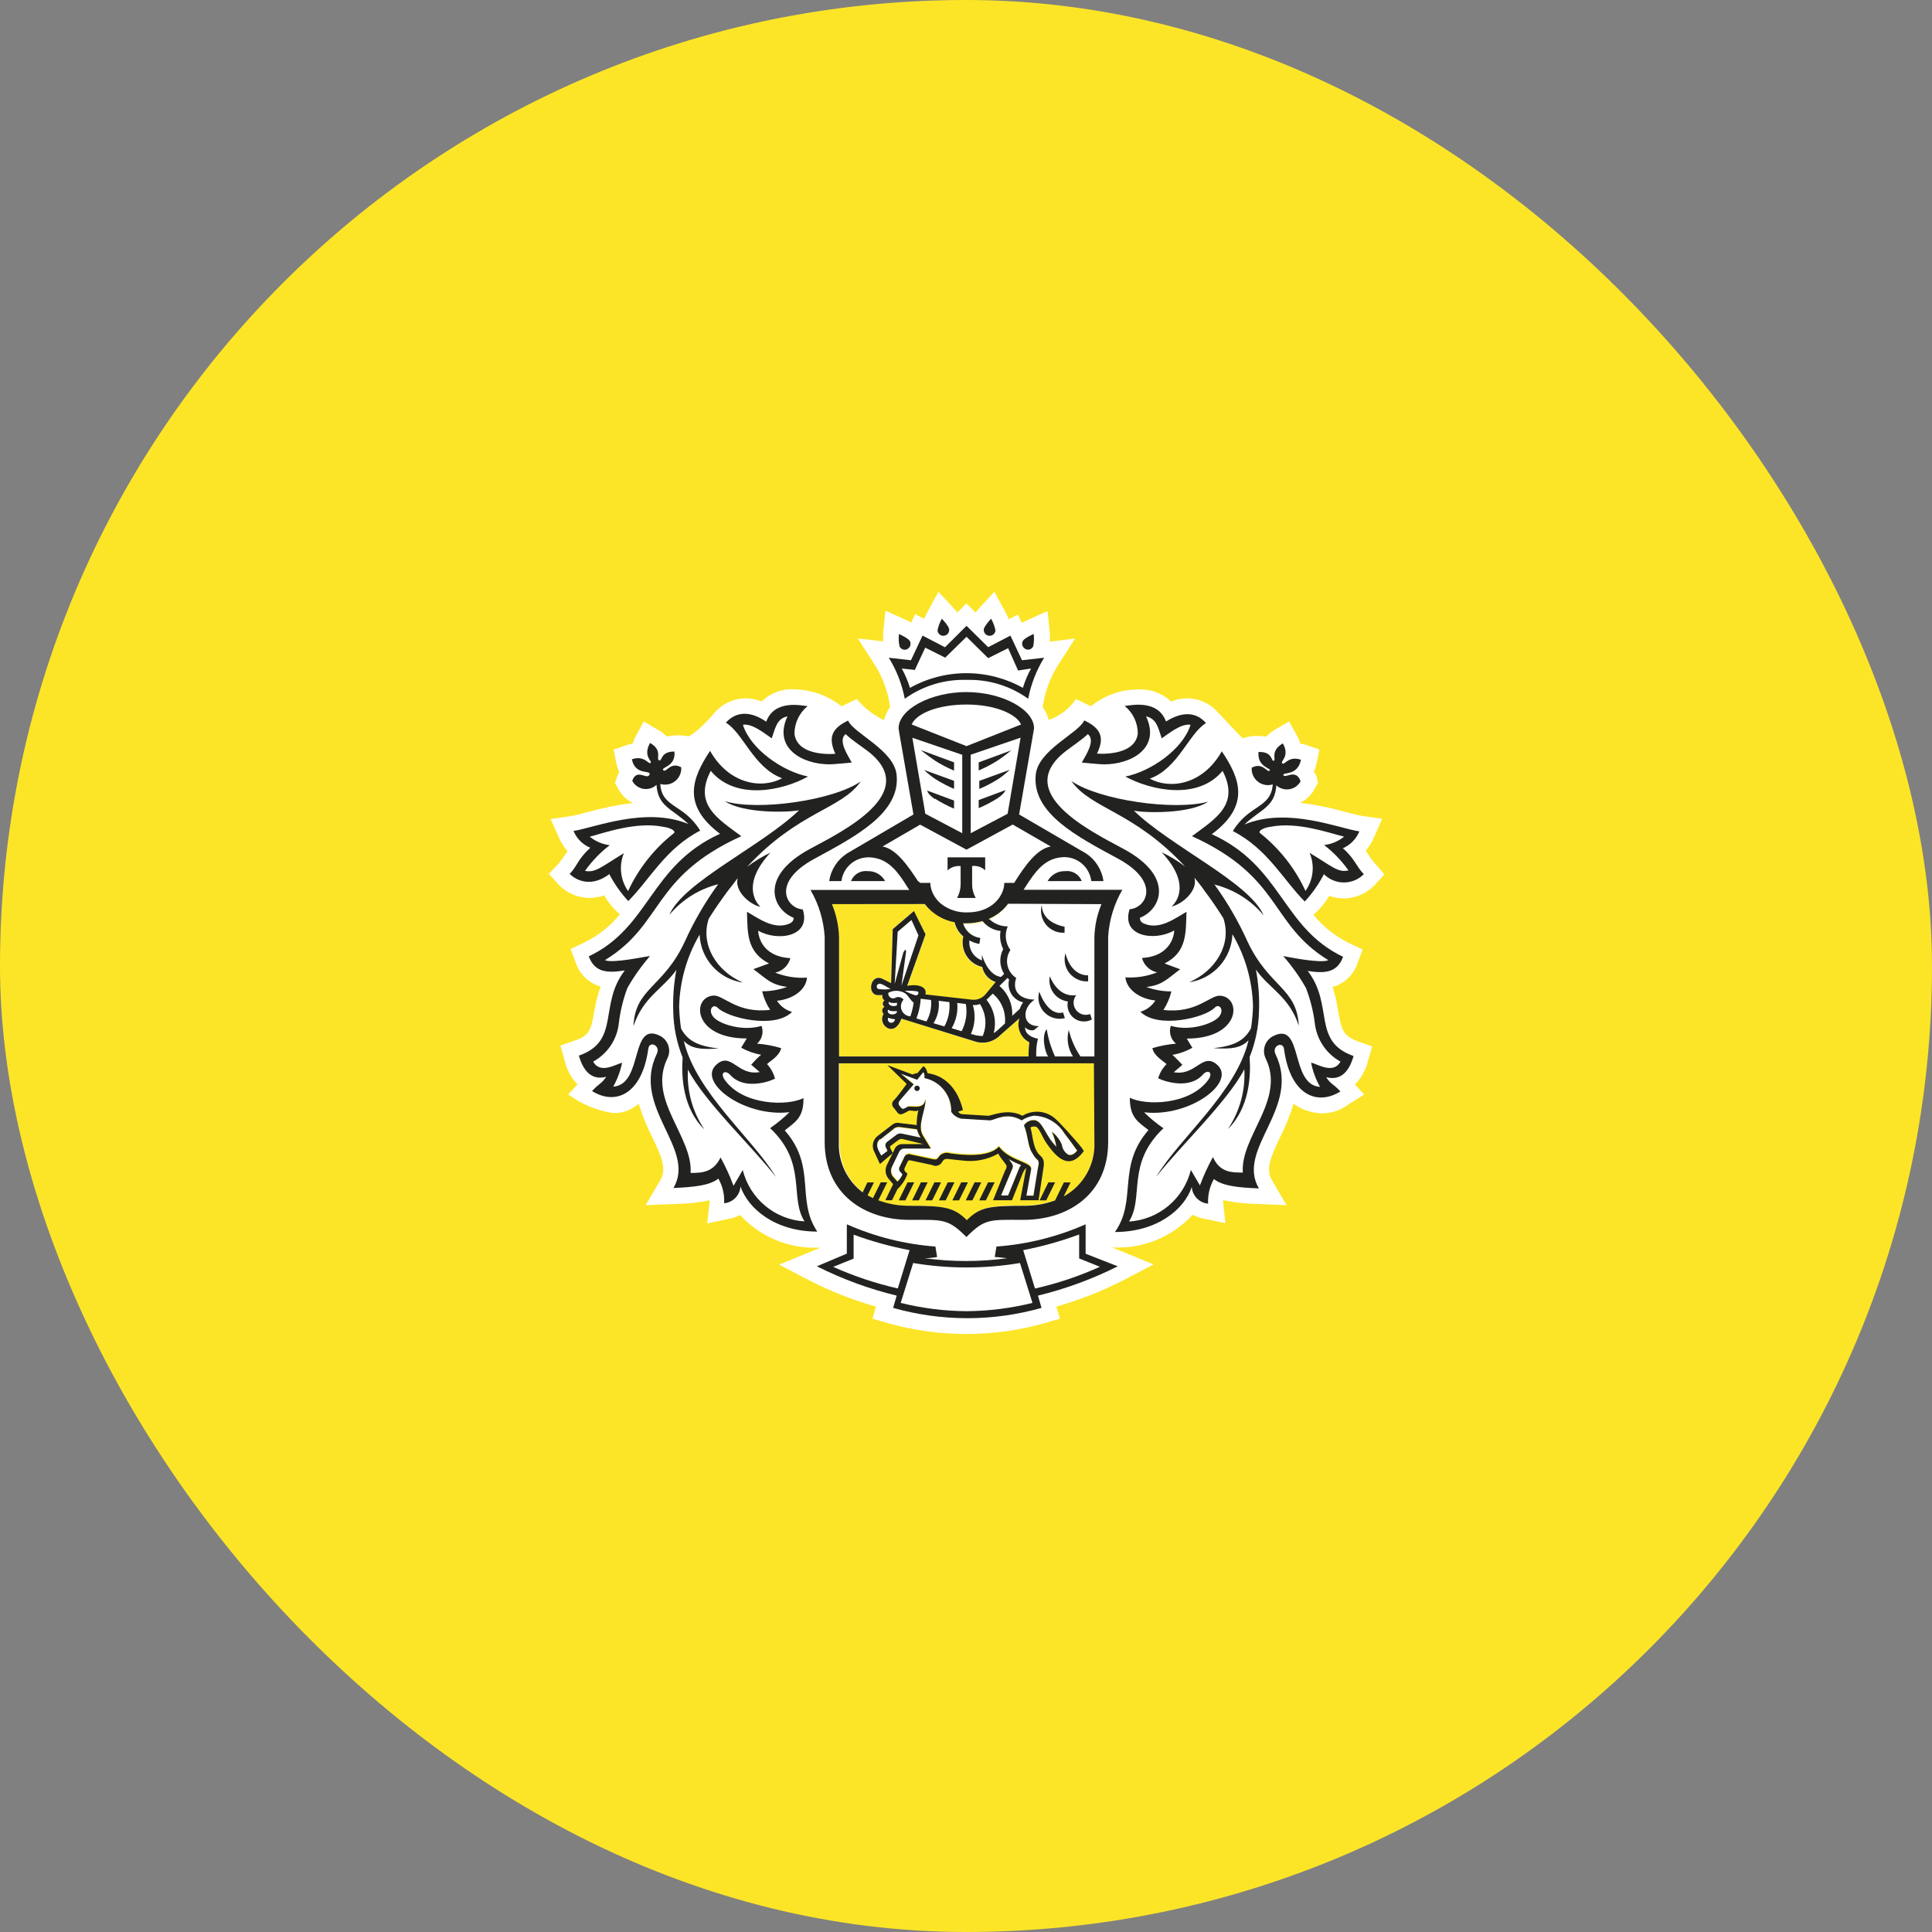 <svg width="126" height="126" viewBox="0 0 126 126" fill="none" xmlns="http://www.w3.org/2000/svg">
<rect x="0" y="0" width="126" height="126" fill="#808080" stroke="none"/>
<rect width="126" height="126" rx="63" fill="#FCE527"/>
<path fill-rule="evenodd" clip-rule="evenodd" d="M51.181 73.692C51.832 73.152 52.424 72.885 52.398 71.584C51.377 72.105 48.495 72.079 47.278 70.413C46.933 69.938 47.278 69.704 47.629 70.075C48.456 71.012 49.984 70.589 50.544 70.316C50.448 69.97 50.27 69.653 50.023 69.392C50.232 69.184 50.824 68.878 50.947 68.351C50.435 68.197 49.907 68.098 49.373 68.058C49.533 67.918 49.648 67.732 49.701 67.525C49.755 67.319 49.745 67.101 49.672 66.9C48.417 67.284 46.868 66.764 46.517 66.302C46.166 65.84 46.517 65.417 46.816 65.716C47.467 66.367 50.518 67.128 51.663 65.983C51.256 65.875 50.904 65.62 50.674 65.267C51.734 65.163 52.58 64.539 52.626 63.758C51.92 63.806 51.213 63.695 50.557 63.433C50.793 63.383 51.011 63.268 51.185 63.101C51.36 62.935 51.485 62.723 51.546 62.489C49.594 62.372 49.451 60.935 49.444 60.694C50.706 61.423 52.931 61.097 52.352 59.308C51.305 59.25 50.245 57.552 53.133 55.991C55.735 54.572 58.741 53.037 58.48 50.52C58.305 48.906 55.651 47.807 55.312 46.987C54.206 47.514 54.011 48.126 54.48 49.153C54.48 49.153 52.008 49.401 51.812 47.852C51.812 47.506 51.889 47.164 52.038 46.851C52.186 46.538 52.403 46.262 52.671 46.044C52.391 46.044 50.531 45.543 49.971 47.065C48.924 46.356 48.02 46.376 47.33 47.13C48.449 47.781 49.145 50.077 50.999 50.754C49.698 51.469 47.545 51.17 46.302 48.971C45.125 50.747 44.448 52.504 46.953 54.377C42.353 56.472 42.399 60.466 38.392 62.372C38.802 63.459 39.654 63.459 40.74 63.29C39.01 65.534 40.486 67.889 37.748 68.845C38.001 69.763 38.515 70.491 39.53 70.225C39.244 70.673 39.055 70.66 38.606 71.155C40.103 72.098 41.859 71.415 42.282 68.39C42.353 67.85 43.095 68.188 42.841 68.715C41.137 72.241 45.444 74.895 43.921 77.484C45.268 77.426 46.289 77.322 46.855 76.867C47.135 77.356 47.266 77.917 47.233 78.48C47.511 78.454 47.772 78.33 47.967 78.13C48.163 77.93 48.281 77.666 48.3 77.387C48.787 78.805 50.524 80.321 53.315 80.321C51.839 78.22 53.211 76.079 51.123 73.672M48.371 76.275L47.773 77.289C47.539 76.652 47.257 76.035 46.927 75.442C46.452 76.431 45.691 76.45 44.975 76.45C45.183 74.102 42.217 71.727 43.518 69.034C43.586 68.906 43.627 68.766 43.64 68.622C43.653 68.478 43.637 68.332 43.594 68.195C43.55 68.056 43.48 67.928 43.386 67.818C43.293 67.707 43.178 67.617 43.05 67.551C41.059 66.542 41.983 70.732 39.992 70.856C40.265 70.371 40.461 69.846 40.571 69.301C40.148 69.411 39.133 70.055 38.678 69.229C39.143 68.975 39.539 68.611 39.832 68.169C40.125 67.727 40.305 67.22 40.356 66.692C40.452 65.918 40.639 65.158 40.916 64.428C41.337 63.686 41.832 62.989 42.393 62.346C42.191 62.346 39.953 62.847 39.452 62.613C43.323 60.239 42.451 57.214 48.345 54.527C46.797 53.375 45.216 52.465 46.348 50.266C47.961 52.217 51.038 51.567 52.691 50.63C51.051 50.305 48.937 48.861 48.436 47.254C49.087 47.156 49.854 47.826 50.316 48.139C50.537 47.547 50.628 46.837 51.344 46.707C50.388 48.763 52.281 49.83 54.089 49.836C54.369 49.836 55.54 49.719 55.54 49.719C55.351 49.336 54.597 48.288 55.15 47.859C55.592 48.275 56.119 48.607 56.6 48.971C60.113 51.691 54.928 54.208 52.808 55.353C49.477 57.148 50.368 59.289 51.76 59.835C51.76 60.076 51.604 60.187 51.377 60.258C50.407 60.583 49.49 59.887 48.716 59.445C48.761 60.785 48.67 62.047 50.154 62.815L49.132 63.192C50.01 63.843 50.277 64.213 51.337 64.35C50.814 64.54 50.261 64.636 49.705 64.636C49.808 65.066 49.984 65.475 50.225 65.846C48.059 66.106 47.194 64.864 46.523 64.916C45.092 65.02 45.183 67.713 48.703 67.713L48.339 68.318C48.742 68.546 49.182 68.703 49.64 68.78C49.405 68.969 49.178 69.223 48.989 69.431L49.548 69.912C48.111 70.172 47.708 68.611 46.777 69.379C45.359 70.504 48.488 72.879 51.494 72.527C51.103 72.911 50.681 73.262 50.232 73.575C52.678 75.884 51.474 78.064 52.476 79.657C51.532 79.601 50.63 79.245 49.903 78.64C49.176 78.034 48.662 77.213 48.436 76.294" fill="#DEE0E1"/>
<path fill-rule="evenodd" clip-rule="evenodd" d="M44.572 67.87C45.079 68.397 45.697 68.455 46.862 68.377C45.561 68.221 44.858 67.909 44.409 67.076C44.339 66.609 44.296 66.137 44.279 65.665C44.319 64.004 44.78 62.381 45.619 60.948C45.651 61.717 45.95 62.451 46.466 63.022C46.982 63.594 47.681 63.967 48.443 64.077C46.686 63.309 45.652 61.579 46.218 59.907C46.582 59.322 46.998 58.717 47.46 58.105C47.694 57.806 47.916 57.526 48.111 57.26C47.877 58.112 48.904 58.996 49.601 59.14C49.223 58.775 48.423 57.585 50.251 55.601C49.712 55.856 49.202 56.168 48.729 56.531C52.099 52.888 54.87 52.784 56.145 50.949C54.297 52.211 49.418 52.901 47.226 52.296C48.436 53.102 51.357 53.031 52.066 52.881C49.685 55.197 44.494 57.585 43.609 59.712C44.43 58.724 45.544 58.022 46.79 57.708C45.94 58.876 45.212 60.127 44.617 61.443C43.238 64.442 41.365 64.481 41.267 66.959C41.918 65.007 43.18 64.552 44.064 63.297C43.897 64.195 43.829 65.109 43.863 66.022C43.885 67.046 44.092 68.058 44.474 69.008C44.383 70.231 44.474 72.32 45.899 73.705C45.123 72.557 44.746 71.186 44.826 69.802C45.925 71.923 49.054 74.85 50.57 76.815C49.054 74.284 45.365 71.331 44.546 67.915" fill="#DEE0E1"/>
<path fill-rule="evenodd" clip-rule="evenodd" d="M79.239 57.683C80.485 57.998 81.599 58.699 82.421 59.687C81.523 57.559 76.325 55.172 73.963 52.856C74.679 53.006 77.6 53.084 78.81 52.27C76.618 52.869 71.732 52.186 69.891 50.924C71.192 52.758 73.938 52.876 77.307 56.505C76.834 56.142 76.324 55.831 75.785 55.575C77.639 57.559 76.839 58.743 76.436 59.114C77.125 58.965 78.159 58.086 77.925 57.234C78.147 57.501 78.374 57.787 78.576 58.08C79.038 58.691 79.448 59.296 79.812 59.882C80.371 61.554 79.337 63.284 77.587 64.052C78.348 63.941 79.047 63.568 79.561 62.996C80.076 62.425 80.374 61.691 80.404 60.923C81.245 62.355 81.706 63.978 81.744 65.639C81.728 66.112 81.684 66.583 81.614 67.051C81.165 67.903 80.443 68.215 79.168 68.352C80.332 68.423 80.944 68.352 81.458 67.844C80.658 71.253 76.95 74.213 75.434 76.744C76.95 74.792 80.079 71.852 81.178 69.731C81.257 71.115 80.88 72.486 80.105 73.634C81.503 72.255 81.614 70.167 81.523 68.937C81.903 67.987 82.11 66.975 82.134 65.951C82.17 65.038 82.103 64.124 81.933 63.226C82.817 64.488 84.099 64.969 84.73 66.888C84.613 64.41 82.778 64.371 81.38 61.372C80.786 60.055 80.058 58.804 79.207 57.637" fill="#DEE0E1"/>
<path fill-rule="evenodd" clip-rule="evenodd" d="M85.25 63.317C86.337 63.486 87.202 63.486 87.599 62.4C83.598 60.494 83.63 56.499 79.038 54.405C81.562 52.531 80.885 50.768 79.688 48.999C78.446 51.197 76.305 51.497 74.991 50.781C76.845 50.131 77.541 47.821 78.66 47.158C77.997 46.403 77.086 46.357 76.045 47.053C75.479 45.538 73.625 46.032 73.345 46.032C73.614 46.251 73.83 46.527 73.979 46.839C74.127 47.152 74.204 47.494 74.204 47.841C74.009 49.363 71.543 49.142 71.543 49.142C72.038 48.114 71.823 47.502 70.711 46.975C70.372 47.795 67.718 48.895 67.549 50.508C67.282 53.032 70.268 54.561 72.89 55.979C75.778 57.54 74.718 59.232 73.671 59.297C73.092 61.092 75.317 61.411 76.579 60.682C76.579 60.923 76.416 62.361 74.477 62.478C74.538 62.711 74.663 62.923 74.838 63.09C75.013 63.256 75.23 63.371 75.466 63.421C74.809 63.682 74.103 63.793 73.397 63.746C73.469 64.527 74.315 65.152 75.349 65.256C75.125 65.615 74.774 65.877 74.367 65.991C75.512 67.129 78.589 66.381 79.213 65.724C79.499 65.425 79.864 65.854 79.513 66.303C79.161 66.752 77.613 67.292 76.357 66.908C76.285 67.108 76.274 67.326 76.326 67.532C76.379 67.738 76.491 67.924 76.65 68.066C76.127 68.109 75.61 68.207 75.108 68.359C75.225 68.886 75.824 69.192 76.032 69.4C75.777 69.658 75.589 69.975 75.486 70.323C76.045 70.597 77.58 71.019 78.4 70.083C78.732 69.712 79.096 69.946 78.758 70.421C77.548 72.086 74.659 72.112 73.638 71.592C73.638 72.893 74.171 73.16 74.855 73.706C72.766 76.113 74.145 78.26 72.669 80.355C75.453 80.355 77.223 78.839 77.684 77.421C77.703 77.7 77.821 77.963 78.017 78.164C78.212 78.364 78.473 78.488 78.751 78.514C78.721 77.951 78.852 77.391 79.129 76.9C79.695 77.356 80.722 77.46 82.063 77.518C80.54 74.916 84.853 72.282 83.142 68.749C82.889 68.222 83.63 67.884 83.702 68.424C84.099 71.442 85.881 72.132 87.378 71.189C86.929 70.694 86.727 70.707 86.454 70.258C87.462 70.525 87.976 69.796 88.236 68.879C85.498 67.916 86.974 65.568 85.244 63.324M85.472 69.328C85.576 69.876 85.769 70.404 86.044 70.889C84.053 70.759 84.977 66.57 82.986 67.578C82.858 67.644 82.743 67.735 82.65 67.845C82.556 67.956 82.486 68.084 82.442 68.222C82.399 68.36 82.383 68.505 82.396 68.649C82.409 68.793 82.45 68.933 82.518 69.061C83.819 71.755 80.853 74.129 81.022 76.491C80.287 76.491 79.525 76.491 79.07 75.482C78.741 76.075 78.458 76.693 78.224 77.33L77.626 76.315C77.399 77.233 76.885 78.054 76.158 78.659C75.431 79.264 74.53 79.621 73.586 79.678C74.588 78.084 73.384 75.912 75.83 73.596C75.381 73.283 74.959 72.933 74.568 72.548C77.574 72.906 80.703 70.525 79.278 69.4C78.348 68.665 77.938 70.193 76.507 69.933L77.067 69.452C76.871 69.257 76.644 69.003 76.416 68.801C76.873 68.724 77.314 68.568 77.717 68.339L77.353 67.734C80.872 67.734 80.957 65.041 79.532 64.937C78.882 64.885 77.99 66.121 75.83 65.867C76.069 65.495 76.244 65.086 76.351 64.657C75.794 64.657 75.242 64.56 74.718 64.371C75.778 64.234 76.019 63.877 76.923 63.213L75.902 62.836C77.385 62.094 77.294 60.806 77.333 59.466C76.559 59.915 75.642 60.604 74.679 60.279C74.451 60.201 74.295 60.097 74.295 59.856C75.687 59.31 76.572 57.169 73.248 55.374C71.101 54.209 65.91 51.698 69.429 49.005C69.91 48.641 70.431 48.309 70.873 47.893C71.426 48.316 70.672 49.363 70.483 49.753C70.483 49.753 71.654 49.87 71.927 49.87C73.736 49.87 75.635 48.79 74.679 46.741C75.401 46.891 75.486 47.58 75.7 48.172C76.162 47.86 76.962 47.19 77.58 47.288C77.079 48.895 74.978 50.339 73.326 50.664C74.985 51.568 78.055 52.238 79.669 50.3C80.801 52.492 79.226 53.409 77.671 54.561C83.572 57.254 82.7 60.273 86.571 62.647C86.07 62.881 83.826 62.413 83.63 62.38C84.195 63.022 84.692 63.719 85.114 64.462C85.394 65.191 85.586 65.951 85.686 66.726C85.741 67.253 85.922 67.759 86.214 68.201C86.506 68.642 86.901 69.007 87.365 69.263C86.909 70.089 85.901 69.445 85.478 69.335" fill="#DEE0E1"/>
<path fill-rule="evenodd" clip-rule="evenodd" d="M57.388 75.916L58.227 75.201L58.097 74.941C58.006 74.758 58.051 74.745 58.149 74.674L58.591 74.342C58.639 74.306 58.695 74.283 58.754 74.275C58.813 74.267 58.874 74.275 58.929 74.296L60.23 74.609H58.858C58.738 74.604 58.62 74.639 58.522 74.708C58.424 74.778 58.352 74.878 58.318 74.993L58.22 75.194L57.856 75.936C57.771 76.093 57.739 76.273 57.764 76.449C57.788 76.626 57.868 76.79 57.993 76.918L58.246 77.217L57.739 78.278H58.175L58.532 77.549C58.832 77.275 59.056 76.927 59.183 76.541C59.033 76.417 58.923 76.333 59.007 76.157L59.17 75.812C59.222 75.695 59.242 75.65 59.398 75.682L60.796 75.988C60.901 76.04 61.021 76.053 61.134 76.025C61.248 75.996 61.347 75.927 61.414 75.832C61.61 75.539 61.636 75.572 62.065 75.617L62.781 75.695C63.586 75.799 64.403 75.639 65.109 75.24C65.27 75.506 65.443 75.765 65.63 76.014C65.675 76.098 65.63 76.222 65.539 76.378L64.765 78.278H66.001L66.703 76.528C66.754 76.391 66.834 76.266 66.938 76.163L66.534 78.278H67.731L68.05 76.183C68.121 75.721 68.05 75.572 67.855 75.376C67.354 74.954 67.367 74.075 67.204 73.529C67.295 73.477 67.4 73.457 67.504 73.47C67.764 73.47 67.959 74.166 68.271 74.589C68.883 75.454 69.722 76.404 70.685 75.064C70.593 74.915 70.488 74.773 70.372 74.641L70.106 74.329C69.95 74.153 69.208 73.308 68.896 73.028C68.608 72.742 68.234 72.562 67.832 72.514C67.429 72.467 67.023 72.556 66.677 72.768C65.701 72.26 64.674 72.768 64.426 72.768L62.748 72.664C62.693 72.662 62.638 72.645 62.591 72.617C62.543 72.589 62.503 72.549 62.475 72.501L62.787 72.397C62.494 71.18 61.759 70.159 60.478 69.99C60.478 69.99 60.4 69.606 60.211 69.528L59.827 69.983C59.715 69.999 59.606 70.03 59.502 70.074L57.862 69.463L59.092 70.705C59.092 70.705 58.48 71.59 58.279 71.772C58.219 71.834 58.185 71.917 58.185 72.003C58.185 72.09 58.219 72.172 58.279 72.234L58.52 72.546C58.643 72.709 58.78 72.703 58.975 72.599L59.242 72.462C59.359 72.364 59.755 72.559 59.892 72.403C59.824 72.722 59.787 73.047 59.782 73.373L58.676 73.243C58.589 73.221 58.498 73.22 58.411 73.24C58.324 73.26 58.243 73.302 58.175 73.36L57.231 74.082C57.078 74.201 56.972 74.372 56.932 74.563C56.893 74.753 56.923 74.952 57.017 75.123L57.388 75.916ZM66.495 76.124L65.747 77.966H65.285L66.033 76.183C66.111 75.955 65.962 75.845 65.78 75.591C66.039 75.743 66.311 75.874 66.593 75.981C66.558 76.026 66.528 76.074 66.502 76.124M59.294 72.13L59.079 72.241C58.929 72.325 58.858 72.364 58.728 72.202L58.637 72.085C58.607 72.038 58.594 71.984 58.6 71.929C58.606 71.875 58.63 71.824 58.669 71.785L59.586 70.712L58.741 70.016L59.821 70.413L60.217 69.918C60.334 70.016 60.295 70.302 60.295 70.302C60.8 70.405 61.253 70.682 61.573 71.085C61.893 71.489 62.06 71.993 62.045 72.507C62.195 72.736 62.429 72.897 62.696 72.956L64.563 73.067C64.869 73.067 65.643 72.475 66.638 73.067C66.878 72.909 67.148 72.805 67.432 72.761C67.836 72.772 68.231 72.883 68.581 73.085C68.931 73.287 69.225 73.574 69.436 73.919C69.787 74.362 70.268 75.045 70.268 75.045C70.06 75.292 69.859 75.37 69.689 75.311C69.573 75.244 69.474 75.15 69.4 75.037C69.327 74.924 69.281 74.795 69.266 74.661C69.13 74.324 68.905 74.029 68.616 73.808C68.754 74.12 68.85 74.448 68.902 74.784C68.174 74.062 68.037 73.177 67.523 73.06C67.382 73.039 67.238 73.058 67.108 73.116C66.978 73.174 66.867 73.267 66.788 73.386C67.048 73.984 67.035 74.687 67.295 75.136C67.497 75.48 67.536 75.513 67.627 75.591C67.842 75.747 67.718 76.02 67.686 76.242L67.406 77.972H66.938L67.243 76.274C67.334 75.76 65.884 75.76 65.142 74.771C64.492 75.513 62.735 75.324 61.967 75.207C61.825 75.156 61.669 75.156 61.527 75.207C61.384 75.258 61.264 75.357 61.187 75.487C61.089 75.663 60.92 75.611 60.816 75.585L59.417 75.285C59.373 75.266 59.325 75.256 59.277 75.256C59.229 75.257 59.181 75.267 59.138 75.288C59.094 75.308 59.055 75.338 59.023 75.374C58.992 75.411 58.969 75.454 58.955 75.5L58.676 76.079C58.64 76.133 58.626 76.198 58.635 76.261C58.645 76.325 58.678 76.383 58.728 76.424L58.864 76.567C58.798 76.755 58.684 76.924 58.532 77.055L58.227 76.71C58.16 76.616 58.12 76.505 58.113 76.39C58.106 76.275 58.132 76.16 58.188 76.059L58.643 75.116C58.672 75.051 58.72 74.996 58.78 74.958C58.84 74.92 58.91 74.9 58.981 74.901H60.712L60.178 74.036C59.782 73.386 60.439 72.234 60.341 71.688C60.289 72.416 59.411 72.085 59.268 72.182M57.407 74.309L58.227 73.659C58.278 73.603 58.342 73.559 58.413 73.531C58.484 73.503 58.56 73.491 58.637 73.496L59.795 73.646C59.847 73.842 59.93 74.029 60.042 74.199L58.812 73.939C58.744 73.922 58.672 73.923 58.604 73.941C58.536 73.959 58.473 73.994 58.422 74.043L57.836 74.485C57.784 74.531 57.75 74.595 57.741 74.664C57.731 74.733 57.747 74.804 57.784 74.862L57.882 75.064L57.472 75.37L57.316 75.077C57.16 74.765 57.147 74.479 57.407 74.277" fill="#DEE0E1"/>
<path fill-rule="evenodd" clip-rule="evenodd" d="M60.979 52.074C61.374 52.324 61.79 52.542 62.221 52.724V52.197L60.471 51.547C60.471 51.547 60.471 51.762 60.979 52.106" fill="#DEE0E1"/>
<path fill-rule="evenodd" clip-rule="evenodd" d="M62.221 51.439V50.912L60.237 50.203C60.464 50.426 60.712 50.627 60.979 50.802C61.374 51.053 61.79 51.27 62.221 51.452" fill="#DEE0E1"/>
<path fill-rule="evenodd" clip-rule="evenodd" d="M62.221 50.24V49.706L60.048 48.906C60.048 48.906 60.471 49.251 60.979 49.596C61.374 49.846 61.79 50.064 62.221 50.246" fill="#DEE0E1"/>
<path fill-rule="evenodd" clip-rule="evenodd" d="M68.33 57.463H70.555C70.471 57.249 70.319 57.069 70.123 56.952C69.926 56.834 69.696 56.785 69.468 56.812C69.237 56.804 69.008 56.861 68.807 56.976C68.606 57.091 68.441 57.259 68.33 57.463Z" fill="#DEE0E1"/>
<path fill-rule="evenodd" clip-rule="evenodd" d="M66.001 48.913L63.828 49.713V50.246C64.26 50.065 64.675 49.847 65.07 49.596C65.578 49.251 66.001 48.906 66.001 48.906" fill="#DEE0E1"/>
<path fill-rule="evenodd" clip-rule="evenodd" d="M65.578 51.523L63.828 52.173V52.7C64.259 52.517 64.675 52.3 65.07 52.05C65.578 51.705 65.578 51.49 65.578 51.49" fill="#DEE0E1"/>
<path fill-rule="evenodd" clip-rule="evenodd" d="M65.819 50.203L63.867 50.912V51.438C64.299 51.257 64.714 51.039 65.11 50.788C65.376 50.613 65.624 50.413 65.851 50.19" fill="#DEE0E1"/>
<path fill-rule="evenodd" clip-rule="evenodd" d="M56.581 56.813C56.353 56.784 56.123 56.833 55.926 56.951C55.729 57.069 55.577 57.249 55.495 57.463H57.719C57.608 57.26 57.443 57.092 57.242 56.977C57.041 56.863 56.812 56.806 56.581 56.813Z" fill="#DEE0E1"/>
<path fill-rule="evenodd" clip-rule="evenodd" d="M67.439 47.489C67.439 46.24 65.337 45.121 63.021 45.121C60.705 45.121 58.604 46.24 58.604 47.489L58.656 47.795L59.58 53.103L55.228 55.66C54.919 55.862 54.657 56.127 54.458 56.437C54.26 56.748 54.13 57.097 54.076 57.462H54.877C54.933 57.019 55.155 56.613 55.497 56.326C55.84 56.039 56.278 55.892 56.724 55.914C57.732 55.966 58.331 56.564 58.929 57.462L59.086 57.696L59.307 58.041H52.866C53.406 58.973 53.723 60.017 53.79 61.092V74.467C53.79 77.915 56.438 79.554 59.307 79.554C61.519 79.554 61.818 79.457 63.041 80.673C64.257 79.45 64.557 79.554 66.775 79.554C69.637 79.554 72.285 77.915 72.285 74.467V61.072C72.35 59.998 72.664 58.953 73.202 58.021H66.755L66.977 57.677L67.133 57.442C67.725 56.564 68.323 55.953 69.338 55.894C69.785 55.876 70.222 56.028 70.562 56.319C70.903 56.609 71.121 57.018 71.173 57.462H71.973C71.922 57.099 71.794 56.751 71.599 56.44C71.404 56.129 71.146 55.864 70.841 55.66L66.463 53.11L67.386 47.801L67.439 47.489ZM59.502 48.101L62.755 49.213V54.326L60.348 53.058L59.502 48.101ZM60.302 58.952C60.783 59.577 61.478 60.003 62.254 60.149C62.335 60.511 62.534 60.836 62.82 61.072C62.769 61.284 62.76 61.504 62.795 61.719C62.829 61.935 62.907 62.141 63.022 62.326C63.136 62.511 63.287 62.672 63.465 62.798C63.642 62.925 63.843 63.015 64.056 63.063C64.101 63.29 64.207 63.501 64.361 63.674C64.516 63.846 64.713 63.975 64.934 64.045L64.251 64.833C64.146 64.963 64.01 65.064 63.855 65.128C63.7 65.192 63.532 65.215 63.366 65.197L60.315 64.852C60.445 64.514 60.094 64.117 59.131 64.286L60.328 60.936L59.593 59.374L58.207 60.559L58.103 64.078L57.518 63.785C56.744 63.453 56.516 64.852 57.251 64.859H57.544C57.528 64.924 57.533 64.993 57.557 65.055C57.582 65.118 57.625 65.172 57.68 65.21C57.645 65.231 57.617 65.262 57.596 65.297C57.576 65.333 57.566 65.374 57.566 65.415C57.566 65.456 57.576 65.496 57.596 65.532C57.617 65.568 57.645 65.598 57.68 65.62C57.64 65.641 57.606 65.672 57.58 65.71C57.554 65.747 57.538 65.79 57.532 65.836C57.527 65.881 57.532 65.927 57.547 65.969C57.563 66.012 57.588 66.051 57.622 66.082C57.57 66.166 57.538 66.261 57.528 66.359C57.518 66.458 57.531 66.558 57.565 66.65C57.6 66.743 57.655 66.827 57.727 66.895C57.799 66.964 57.885 67.015 57.98 67.044C58.416 67.162 58.689 66.687 58.78 66.394L63.529 67.864C63.822 67.969 64.14 67.986 64.444 67.915C64.747 67.843 65.024 67.686 65.24 67.461L66.476 66.374C66.38 66.669 66.393 66.989 66.513 67.275C66.632 67.561 66.85 67.796 67.126 67.936C67.087 68.242 67.069 68.551 67.074 68.859H54.714V61.053C54.687 60.322 54.531 59.602 54.252 58.926L60.302 58.952ZM65.409 61.918C65.281 62.167 65.22 62.445 65.233 62.725C65.245 63.004 65.331 63.276 65.48 63.512L65.279 63.714C64.388 63.603 64.036 62.276 64.036 62.276C64.027 62.393 64.027 62.51 64.036 62.627C63.773 62.534 63.55 62.355 63.401 62.119C63.252 61.883 63.187 61.603 63.217 61.326C63.419 61.437 63.639 61.514 63.867 61.554L63.926 61.163C63.666 61.13 63.421 61.021 63.222 60.852C63.022 60.682 62.876 60.458 62.8 60.207H62.716H63.047C63.395 60.208 63.741 60.16 64.075 60.064C64.215 60.252 64.391 60.41 64.593 60.527C64.796 60.645 65.02 60.72 65.253 60.747C65.181 61.14 65.236 61.545 65.409 61.905M66.71 65.418C66.617 65.541 66.546 65.68 66.502 65.828L66.007 66.283C66.028 65.916 65.963 65.549 65.819 65.21C65.675 64.872 65.454 64.571 65.175 64.332L65.702 63.811L65.806 63.915C65.767 64.072 65.76 64.235 65.784 64.395C65.809 64.554 65.865 64.707 65.949 64.845C66.033 64.983 66.143 65.103 66.274 65.198C66.405 65.293 66.553 65.361 66.71 65.398M64.335 65.197L64.745 64.8C65.028 65.035 65.249 65.336 65.387 65.676C65.525 66.017 65.578 66.386 65.539 66.752L65.097 67.162C65.012 67.243 64.918 67.316 64.817 67.376C64.916 67.002 64.925 66.61 64.842 66.232C64.76 65.855 64.588 65.502 64.342 65.203M63.464 65.542C63.616 65.561 63.772 65.538 63.913 65.477C64.113 65.784 64.234 66.136 64.266 66.501C64.298 66.867 64.239 67.234 64.095 67.571C63.888 67.57 63.682 67.539 63.483 67.48L63.327 67.435C63.597 66.84 63.641 66.167 63.451 65.542M62.416 65.412L62.995 65.483C63.1 66.089 63.004 66.713 62.722 67.259L62.072 67.064C62.367 66.564 62.497 65.983 62.442 65.405M61.219 65.268L61.915 65.353C61.968 65.903 61.855 66.456 61.59 66.94L60.881 66.732C61.155 66.296 61.274 65.781 61.219 65.268ZM58.389 65.08C58.337 65.105 58.279 65.116 58.222 65.111C58.164 65.106 58.109 65.085 58.062 65.051C58.015 65.017 57.978 64.971 57.956 64.917C57.933 64.864 57.926 64.805 57.934 64.748C58.105 64.656 58.298 64.611 58.492 64.618C58.687 64.625 58.876 64.683 59.04 64.787C59.209 64.898 59.352 65.203 59.586 65.392C59.541 65.695 59.469 65.993 59.372 66.283C59.248 66.277 59.129 66.235 59.028 66.163C58.927 66.092 58.849 65.993 58.803 65.878C58.756 65.763 58.743 65.637 58.766 65.516C58.788 65.394 58.845 65.281 58.929 65.19C58.867 65.11 58.777 65.054 58.677 65.033C58.578 65.011 58.473 65.026 58.383 65.073M57.928 66.374C58.069 66.431 58.218 66.466 58.37 66.478C58.367 66.514 58.356 66.548 58.339 66.579C58.322 66.61 58.299 66.637 58.271 66.659C58.243 66.68 58.21 66.695 58.176 66.704C58.141 66.712 58.105 66.713 58.071 66.706C58.038 66.696 58.008 66.678 57.983 66.655C57.958 66.632 57.938 66.604 57.924 66.573C57.911 66.541 57.904 66.507 57.904 66.473C57.905 66.439 57.913 66.405 57.928 66.374ZM57.277 64.507C57.24 64.489 57.21 64.457 57.193 64.419C57.175 64.381 57.172 64.338 57.182 64.298C57.193 64.257 57.217 64.222 57.251 64.197C57.285 64.173 57.326 64.16 57.368 64.162C57.563 64.162 57.824 64.39 58.084 64.501C57.817 64.544 57.544 64.544 57.277 64.501M57.928 65.86C58.064 65.997 58.487 65.945 58.487 65.945V66.03C58.305 66.277 57.791 66.166 57.908 65.86M58.474 65.581C58.168 65.704 57.862 65.535 57.96 65.34C58.097 65.47 58.493 65.405 58.493 65.405L58.474 65.581ZM58.916 62.068L58.337 64.175L58.533 60.773L59.43 60.005L59.886 61.007L58.734 64.312L59.04 62.087C59.04 61.931 58.942 61.912 58.916 62.087M59.008 64.618C59.283 64.6 59.561 64.613 59.834 64.657C59.97 64.716 59.879 64.937 59.703 64.917C59.462 64.842 59.228 64.741 59.008 64.618ZM60.016 65.132L60.718 65.216C60.763 65.686 60.663 66.158 60.432 66.57L59.782 66.374C59.939 65.957 60.031 65.518 60.055 65.073M71.381 74.428C71.412 75.148 71.241 75.863 70.887 76.49C70.532 77.118 70.01 77.634 69.377 77.98L69.826 77.069H69.39L68.818 78.24C68.17 78.48 67.485 78.599 66.794 78.592C64.511 78.592 63.906 78.683 63.06 79.528C62.208 78.689 61.61 78.592 59.326 78.592C58.639 78.598 57.956 78.481 57.309 78.247L57.882 77.076H57.44L56.932 78.104C56.815 78.045 56.698 77.987 56.581 77.921L56.997 77.082H56.568L56.256 77.733C55.754 77.356 55.351 76.863 55.08 76.297C54.81 75.731 54.679 75.107 54.701 74.48V69.347H71.342L71.381 74.428ZM71.843 58.913C71.559 59.587 71.4 60.308 71.374 61.04V68.846H70.463C70.108 68.32 69.85 67.734 69.702 67.116C69.625 67.407 69.609 67.712 69.656 68.01C69.703 68.308 69.812 68.593 69.976 68.846H68.805C68.545 68.282 68.363 67.684 68.265 67.07C67.913 67.467 68.135 68.547 68.356 68.846H67.582C67.56 68.457 67.598 68.067 67.692 67.689C67.289 67.61 66.853 67.396 66.853 66.947C66.924 67.026 67.014 67.084 67.114 67.118C67.215 67.151 67.322 67.157 67.425 67.135L67.757 66.875C66.658 66.908 66.612 65.711 67.478 65.145C66.612 65.145 65.962 64.657 66.281 63.733C66.135 63.64 66.009 63.518 65.911 63.375C65.813 63.232 65.744 63.071 65.709 62.902C65.674 62.732 65.673 62.557 65.706 62.387C65.74 62.217 65.806 62.055 65.903 61.912C65.742 61.693 65.64 61.435 65.609 61.164C65.579 60.894 65.619 60.62 65.728 60.37C65.28 60.374 64.848 60.204 64.524 59.895H64.453C64.97 59.686 65.42 59.34 65.754 58.893L71.843 58.913ZM68.531 55.153C67.627 55.309 66.853 56.414 66.216 57.41L66.144 57.527H65.493V57.644C65.422 58.412 64.693 59.453 63.086 59.453C62.479 59.472 61.884 59.281 61.401 58.913C61.098 58.676 60.872 58.354 60.751 57.989C60.715 57.877 60.691 57.761 60.679 57.644V57.527H60.029L59.866 57.462C59.216 56.467 58.455 55.367 57.557 55.205L60.009 53.78L63.034 55.406L66.046 53.767L68.531 55.153ZM65.715 53.019L63.308 54.287V49.213L66.56 48.101L65.715 53.019ZM63.034 48.647L59.456 47.242C59.756 46.526 61.161 45.941 63.028 45.941C64.895 45.941 66.281 46.552 66.599 47.242L63.034 48.647Z" fill="#DEE0E1"/>
<path fill-rule="evenodd" clip-rule="evenodd" d="M70.964 63.967V63.577C69.767 63.577 69.488 62.133 69.488 62.133C69.425 62.355 69.416 62.588 69.462 62.814C69.508 63.04 69.608 63.252 69.752 63.431C69.897 63.611 70.082 63.753 70.293 63.847C70.504 63.94 70.734 63.981 70.964 63.967Z" fill="#DEE0E1"/>
<path fill-rule="evenodd" clip-rule="evenodd" d="M69.449 66.4L69.325 66.03C68.304 66.29 67.777 64.67 67.777 64.67C67.706 64.905 67.7 65.154 67.757 65.392C67.815 65.63 67.936 65.849 68.106 66.025C68.276 66.201 68.49 66.329 68.726 66.395C68.962 66.461 69.212 66.463 69.449 66.4Z" fill="#DEE0E1"/>
<path fill-rule="evenodd" clip-rule="evenodd" d="M70.19 64.89C68.967 65.085 68.466 63.66 68.466 63.66C68.429 63.846 68.43 64.038 68.47 64.223C68.51 64.409 68.588 64.584 68.698 64.739C68.808 64.893 68.949 65.023 69.112 65.12C69.275 65.218 69.456 65.281 69.644 65.306C69.598 65.509 69.612 65.72 69.684 65.915C69.756 66.11 69.884 66.279 70.05 66.403C70.217 66.527 70.416 66.6 70.623 66.613C70.83 66.626 71.037 66.579 71.218 66.477L71.101 66.126C70.938 66.188 70.76 66.195 70.593 66.146C70.426 66.097 70.279 65.994 70.177 65.853C70.074 65.713 70.02 65.542 70.024 65.368C70.027 65.194 70.088 65.026 70.197 64.89" fill="#DEE0E1"/>
<path fill-rule="evenodd" clip-rule="evenodd" d="M69.429 60.825V60.434C67.816 60.103 67.952 58.99 67.952 58.99C67.89 59.212 67.881 59.445 67.927 59.67C67.973 59.895 68.072 60.106 68.215 60.286C68.359 60.465 68.544 60.608 68.754 60.702C68.964 60.795 69.193 60.838 69.423 60.825" fill="#DEE0E1"/>
<path fill-rule="evenodd" clip-rule="evenodd" d="M59.19 77.107L58.611 78.278H59.046L59.625 77.107H59.19Z" fill="#DEE0E1"/>
<path fill-rule="evenodd" clip-rule="evenodd" d="M60.061 77.107L59.482 78.278H59.925L60.497 77.107H60.061Z" fill="#DEE0E1"/>
<path fill-rule="evenodd" clip-rule="evenodd" d="M63.561 77.107L62.982 78.278H63.418L63.997 77.107H63.561Z" fill="#DEE0E1"/>
<path fill-rule="evenodd" clip-rule="evenodd" d="M64.439 77.107L63.861 78.278H64.296L64.869 77.107H64.439Z" fill="#DEE0E1"/>
<path fill-rule="evenodd" clip-rule="evenodd" d="M62.69 77.107L62.111 78.278H62.547L63.125 77.107H62.69Z" fill="#DEE0E1"/>
<path fill-rule="evenodd" clip-rule="evenodd" d="M67.796 78.278H68.232L68.811 77.107H68.375L67.796 78.278Z" fill="#DEE0E1"/>
<path fill-rule="evenodd" clip-rule="evenodd" d="M60.94 77.107L60.361 78.278H60.797L61.375 77.107H60.94Z" fill="#DEE0E1"/>
<path fill-rule="evenodd" clip-rule="evenodd" d="M61.811 77.107L61.232 78.278H61.675L62.247 77.107H61.811Z" fill="#DEE0E1"/>
<path fill-rule="evenodd" clip-rule="evenodd" d="M59.834 70.798C59.797 70.791 59.759 70.796 59.725 70.811C59.691 70.827 59.663 70.853 59.644 70.885C59.625 70.917 59.617 70.954 59.62 70.991C59.622 71.028 59.637 71.064 59.66 71.093C59.684 71.121 59.716 71.142 59.752 71.152C59.788 71.162 59.826 71.161 59.861 71.149C59.896 71.137 59.927 71.114 59.949 71.084C59.971 71.053 59.983 71.017 59.983 70.98C59.987 70.936 59.973 70.893 59.945 70.859C59.917 70.825 59.877 70.803 59.834 70.798Z" fill="#DEE0E1"/>
<path fill-rule="evenodd" clip-rule="evenodd" d="M63.034 44.329C64.474 44.289 65.886 44.724 67.055 45.565C67.238 44.618 67.591 43.712 68.095 42.891L66.651 43.054L65.897 41.447L64.446 42.201L63.034 40.803L61.629 42.201L60.165 41.447L59.404 43.054L57.966 42.891C58.472 43.712 58.825 44.618 59.007 45.565C60.178 44.722 61.593 44.288 63.034 44.329ZM59.664 43.678L60.354 42.221L61.655 42.871L63.034 41.518L64.446 42.91L65.747 42.26L66.397 43.717L67.243 43.587C67.022 43.988 66.844 44.411 66.71 44.849C65.584 44.221 64.317 43.891 63.028 43.891C61.739 43.891 60.471 44.221 59.346 44.849C59.212 44.411 59.033 43.988 58.812 43.587L59.664 43.678Z" fill="#DEE0E1"/>
<path fill-rule="evenodd" clip-rule="evenodd" d="M64.504 41.451C64.555 41.455 64.606 41.45 64.654 41.435C64.702 41.419 64.747 41.395 64.786 41.362C64.825 41.329 64.856 41.289 64.879 41.244C64.903 41.199 64.917 41.15 64.921 41.1C64.87 40.829 64.773 40.569 64.635 40.332C64.635 40.332 64.173 40.826 64.16 41.035C64.152 41.134 64.184 41.233 64.249 41.31C64.313 41.386 64.405 41.435 64.504 41.444" fill="#DEE0E1"/>
<path fill-rule="evenodd" clip-rule="evenodd" d="M66.866 42.31C66.956 42.356 67.06 42.364 67.156 42.334C67.252 42.303 67.333 42.236 67.38 42.147C67.438 41.88 67.449 41.605 67.412 41.334C67.412 41.334 66.801 41.607 66.703 41.796C66.659 41.886 66.651 41.99 66.682 42.085C66.712 42.181 66.778 42.261 66.866 42.31Z" fill="#DEE0E1"/>
<path fill-rule="evenodd" clip-rule="evenodd" d="M61.551 41.452C61.652 41.444 61.745 41.396 61.811 41.319C61.877 41.243 61.91 41.143 61.902 41.042C61.902 40.828 61.428 40.34 61.428 40.34C61.289 40.578 61.192 40.837 61.141 41.108C61.15 41.208 61.197 41.302 61.274 41.367C61.351 41.433 61.45 41.466 61.551 41.459" fill="#DEE0E1"/>
<path fill-rule="evenodd" clip-rule="evenodd" d="M59.183 42.31C59.271 42.262 59.337 42.181 59.366 42.085C59.395 41.989 59.386 41.885 59.339 41.796C59.242 41.607 58.63 41.334 58.63 41.334C58.596 41.605 58.609 41.88 58.669 42.147C58.692 42.192 58.723 42.232 58.761 42.264C58.8 42.297 58.844 42.321 58.892 42.337C58.94 42.352 58.99 42.357 59.04 42.352C59.09 42.348 59.139 42.333 59.183 42.31Z" fill="#DEE0E1"/>
<path fill-rule="evenodd" clip-rule="evenodd" d="M87.573 55.32C88.066 55.108 88.456 54.711 88.659 54.214C87.358 54.026 83.969 52.601 81.165 53.766C82.212 52.77 83.156 52.64 83.247 51.209C83.36 51.315 83.496 51.394 83.645 51.439C83.794 51.484 83.951 51.495 84.104 51.469C84.258 51.444 84.403 51.384 84.53 51.294C84.656 51.204 84.76 51.086 84.834 50.949C84.548 50.096 83.813 50.786 83.715 50.552C83.618 50.318 84.632 50.656 84.867 49.544C84.04 49.257 83.793 49.934 83.644 49.778C83.494 49.621 84.171 49.342 83.683 48.477C82.824 48.977 83.273 49.55 83.091 49.608C82.909 49.667 83.045 49.004 82.089 49.036C81.998 50.057 82.987 50.09 82.817 50.252C82.648 50.415 82.368 49.667 81.646 50.064C81.634 50.236 81.665 50.408 81.734 50.566C81.804 50.724 81.911 50.862 82.046 50.969C82.181 51.076 82.341 51.149 82.51 51.18C82.68 51.212 82.854 51.202 83.019 51.15C82.909 52.718 81.471 52.451 80.417 54.195C82.687 55.359 83.709 57.389 85.107 58.788C85.603 58.253 86.023 57.653 86.356 57.005C86.527 57.177 86.73 57.313 86.953 57.406C87.176 57.499 87.416 57.546 87.657 57.546C87.899 57.546 88.139 57.499 88.362 57.406C88.585 57.313 88.788 57.177 88.959 57.005C88.438 56.472 88.419 56.068 87.625 55.34M85.426 55.626C85.595 56.027 85.658 56.465 85.61 56.898C85.562 57.33 85.405 57.743 85.153 58.098C84.479 56.638 83.475 55.355 82.219 54.351C82.011 54.221 82.329 53.98 82.909 53.909C84.658 53.577 86.701 54.318 87.677 54.559C87.304 54.862 86.853 55.052 86.376 55.106C86.983 55.576 87.517 56.133 87.963 56.758C87.274 56.927 86.89 56.498 85.413 55.606" fill="#DEE0E1"/>
<path fill-rule="evenodd" clip-rule="evenodd" d="M70.802 81.758V79.846C68.961 80.659 66.993 81.15 64.986 81.296L64.875 81.98C65.084 81.98 65.344 82.031 65.689 82.058C63.901 82.303 62.089 82.303 60.302 82.058C60.647 82.058 60.907 82.012 61.115 81.98L61.005 81.296C59.01 81.146 57.056 80.656 55.228 79.846V81.758L53.276 82.585C54.932 83.418 56.678 84.06 58.48 84.497L58.246 85.297C61.411 86.189 64.761 86.189 67.926 85.297L67.692 84.497C69.494 84.06 71.24 83.418 72.897 82.585L70.802 81.758ZM54.317 82.63L55.67 82.084V80.522C56.856 80.959 58.077 81.296 59.32 81.531L58.552 84.035C57.097 83.705 55.678 83.23 54.317 82.617M63.034 85.512C61.585 85.503 60.141 85.322 58.734 84.972L59.547 82.37C61.854 82.756 64.208 82.756 66.515 82.37L67.328 84.972C65.921 85.321 64.477 85.502 63.028 85.512M67.504 84.048L66.729 81.531C67.972 81.292 69.193 80.951 70.379 80.509V82.071L71.732 82.617C70.372 83.231 68.953 83.707 67.497 84.035" fill="#DEE0E1"/>
<path fill-rule="evenodd" clip-rule="evenodd" d="M39.719 56.982C40.053 57.63 40.473 58.229 40.968 58.764C42.367 57.366 43.395 55.336 45.658 54.171C44.585 52.408 43.147 52.701 43.056 51.127C43.22 51.175 43.394 51.183 43.562 51.151C43.73 51.118 43.887 51.045 44.021 50.938C44.155 50.832 44.262 50.695 44.331 50.538C44.401 50.382 44.432 50.211 44.422 50.041C43.7 49.644 43.447 50.431 43.251 50.229C43.056 50.027 44.078 50.034 43.98 49.013C43.03 49.013 43.206 49.663 42.978 49.585C42.75 49.507 43.245 48.934 42.386 48.453C41.898 49.351 42.562 49.631 42.425 49.754C42.288 49.878 42.028 49.234 41.202 49.52C41.423 50.626 42.503 50.171 42.347 50.528C42.191 50.886 41.514 50.073 41.228 50.925C41.301 51.062 41.404 51.18 41.53 51.27C41.656 51.361 41.801 51.421 41.954 51.446C42.107 51.471 42.264 51.461 42.412 51.416C42.56 51.37 42.696 51.292 42.809 51.185C42.9 52.623 43.843 52.74 44.891 53.742C42.087 52.578 38.678 54.009 37.396 54.191C37.601 54.685 37.991 55.08 38.483 55.29C37.689 56.026 37.67 56.429 37.182 56.956C37.182 56.956 38.242 58.12 39.784 56.956M38.197 56.734C38.642 56.107 39.18 55.55 39.79 55.082C39.313 55.025 38.862 54.833 38.489 54.529C39.465 54.269 41.514 53.534 43.258 53.879C43.83 53.957 44.156 54.191 43.947 54.321C42.689 55.324 41.682 56.607 41.007 58.068C40.755 57.713 40.598 57.3 40.55 56.867C40.503 56.435 40.566 55.998 40.734 55.596C39.257 56.487 38.873 56.897 38.184 56.748" fill="#DEE0E1"/>
<path fill-rule="evenodd" clip-rule="evenodd" d="M61.798 55.911V56.757C61.911 56.65 62.046 56.57 62.193 56.522C62.34 56.474 62.497 56.458 62.65 56.477V57.693C62.647 57.994 62.569 58.289 62.423 58.552H63.639C63.491 58.289 63.411 57.995 63.405 57.693V56.47C63.559 56.451 63.715 56.467 63.862 56.515C64.01 56.563 64.144 56.644 64.257 56.75V55.904H61.798V55.911Z" fill="#DEE0E1"/>
<path d="M89.635 56.271C89.499 56.124 89.379 55.963 89.277 55.79L89.069 55.477C89.285 55.225 89.463 54.943 89.596 54.638L90.142 53.402L88.809 53.207C88.581 53.174 88.217 53.077 87.794 52.966C86.805 52.685 85.796 52.48 84.775 52.355C85.184 52.169 85.52 51.853 85.732 51.457L85.953 51.06C85.953 51.06 85.894 50.507 85.68 50.331C85.765 50.151 85.829 49.961 85.868 49.766L86.05 48.881L85.198 48.588C85.069 48.544 84.936 48.511 84.802 48.49C84.748 48.312 84.676 48.14 84.587 47.977L84.066 47.053L83.149 47.586C82.936 47.708 82.743 47.862 82.577 48.042C82.433 48.015 82.287 48.002 82.141 48.003C81.768 47.976 81.394 48.027 81.041 48.152L80.306 47.391L79.434 46.461C79.064 46.037 78.569 45.741 78.02 45.613C77.471 45.486 76.897 45.535 76.377 45.752C76.091 45.482 75.754 45.273 75.385 45.137C75.016 45.002 74.623 44.943 74.23 44.965C73.947 44.967 73.665 44.989 73.384 45.03C72.566 45.185 71.798 45.538 71.147 46.057L70.171 45.589C69.744 46.225 69.12 46.703 68.395 46.949C68.317 46.646 68.183 46.361 67.998 46.109L68.063 45.745C68.222 44.935 68.524 44.16 68.954 43.455L70.119 41.64L68.466 41.848C68.478 41.653 68.478 41.458 68.466 41.263L68.317 39.851L67.016 40.437C66.873 40.502 66.749 40.567 66.638 40.625L66.385 40.079L65.793 40.385C65.722 40.213 65.642 40.046 65.552 39.884L64.849 38.596L63.88 39.643C63.782 39.754 63.698 39.851 63.62 39.942L63.028 39.357L62.436 39.949C62.364 39.851 62.28 39.754 62.182 39.65L61.206 38.596L60.517 39.858C60.427 40.02 60.347 40.187 60.276 40.359L59.684 40.053L59.424 40.599L59.046 40.411L57.745 39.825L57.602 41.243C57.59 41.438 57.59 41.634 57.602 41.829L55.943 41.64L57.114 43.455C57.542 44.162 57.839 44.94 57.993 45.752L58.051 46.116C57.866 46.37 57.731 46.657 57.654 46.962C56.967 46.643 56.36 46.174 55.878 45.589L54.877 46.064C54.002 45.365 52.919 44.976 51.799 44.958C51.409 44.933 51.018 44.991 50.651 45.128C50.285 45.265 49.951 45.477 49.672 45.752C49.155 45.537 48.583 45.489 48.037 45.615C47.491 45.741 46.998 46.034 46.628 46.454C46.628 46.454 46.12 47.053 45.756 47.378C45.502 47.627 45.221 47.845 44.917 48.029C44.442 47.933 43.953 47.933 43.479 48.029C43.3 47.846 43.094 47.692 42.867 47.573L41.983 47.053L41.475 47.99C41.386 48.151 41.314 48.321 41.261 48.497C41.126 48.518 40.993 48.551 40.864 48.595L40.018 48.887L40.194 49.766C40.231 49.964 40.295 50.156 40.382 50.338C40.331 50.434 40.288 50.534 40.252 50.637L40.109 51.067L40.33 51.464C40.54 51.863 40.876 52.181 41.287 52.368C40.266 52.493 39.257 52.698 38.268 52.979C37.845 53.09 37.481 53.187 37.253 53.22L35.913 53.415L36.219 54.105L36.466 54.651C36.605 54.963 36.789 55.252 37.013 55.51C36.838 55.784 36.649 56.049 36.447 56.303L35.796 56.993L36.447 57.709C36.706 57.975 37.015 58.187 37.357 58.333C37.699 58.479 38.066 58.557 38.437 58.561C38.766 58.56 39.091 58.503 39.4 58.392C39.671 58.858 40.018 59.276 40.428 59.628C39.787 60.414 38.98 61.049 38.066 61.488L37.214 61.892L37.578 62.861C37.708 63.216 37.92 63.535 38.197 63.792C38.474 64.049 38.809 64.236 39.172 64.338C38.993 64.853 38.856 65.381 38.763 65.918C38.567 67.07 38.489 67.545 37.461 67.87L36.551 68.189L36.811 69.113C36.943 69.718 37.237 70.276 37.663 70.726L37.058 71.377C37.897 71.992 38.868 72.404 39.894 72.58C40.213 72.607 40.534 72.567 40.837 72.463C41.139 72.359 41.416 72.193 41.651 71.975C41.877 72.714 42.166 73.433 42.516 74.122C43.167 75.456 43.492 76.249 43.063 76.971L42.106 78.598L43.993 78.52C44.762 78.515 45.529 78.434 46.283 78.279C46.285 78.314 46.285 78.348 46.283 78.383L46.12 79.788L47.773 79.437C47.942 79.387 48.105 79.319 48.26 79.235C48.906 79.941 49.698 80.498 50.581 80.867C51.465 81.235 52.417 81.407 53.374 81.369H53.51L50.811 82.475L52.762 83.496C54.157 84.21 55.62 84.786 57.127 85.214L56.9 86.001L57.889 86.287C61.242 87.237 64.794 87.237 68.148 86.287L69.13 86.001L68.889 85.214C70.406 84.783 71.877 84.204 73.28 83.483L75.232 82.462L72.532 81.356H72.669C73.624 81.393 74.576 81.222 75.458 80.853C76.34 80.484 77.131 79.928 77.776 79.222C77.931 79.305 78.095 79.373 78.263 79.424L79.916 79.775L79.766 78.376C79.766 78.344 79.766 78.311 79.766 78.272C80.507 78.427 81.261 78.51 82.017 78.52L83.904 78.598L82.954 76.978C82.525 76.256 82.869 75.462 83.5 74.128C83.851 73.439 84.14 72.721 84.366 71.982C84.704 72.239 85.095 72.419 85.511 72.508C85.704 72.563 85.902 72.596 86.103 72.606C86.76 72.635 87.407 72.433 87.931 72.034L88.971 71.383L88.36 70.733C88.782 70.298 89.081 69.759 89.225 69.171L89.485 68.241L88.575 67.922C87.56 67.564 87.482 67.09 87.273 65.971C87.196 65.428 87.074 64.893 86.909 64.37C87.273 64.268 87.607 64.081 87.884 63.824C88.162 63.568 88.374 63.248 88.503 62.894L88.867 61.924L88.015 61.521C87.101 61.081 86.295 60.446 85.654 59.66C86.065 59.309 86.415 58.891 86.688 58.424C86.995 58.535 87.318 58.592 87.644 58.593C88.016 58.59 88.383 58.513 88.725 58.366C89.067 58.22 89.376 58.008 89.635 57.741L90.285 57.026L89.635 56.271Z" fill="white"/>
<path fill-rule="evenodd" clip-rule="evenodd" d="M54.707 68.89V61.084C54.681 60.355 54.524 59.637 54.245 58.963H60.302C60.634 59.362 61.05 59.682 61.52 59.903C61.99 60.123 62.502 60.237 63.021 60.237C63.54 60.237 64.053 60.123 64.523 59.903C64.993 59.682 65.409 59.362 65.741 58.963H71.804C71.523 59.636 71.366 60.355 71.342 61.084V68.89H54.707ZM63.034 79.579C62.189 78.733 61.584 78.642 59.3 78.642C56.574 78.642 54.746 77.041 54.746 74.485V69.346H71.381V74.465C71.381 77.022 69.533 78.622 66.827 78.622C64.544 78.622 63.939 78.713 63.093 79.559" fill="#FCE527"/>
<path d="M55.67 80.529V82.091L54.317 82.637C55.678 83.25 57.096 83.725 58.552 84.055L59.32 81.531C58.077 81.291 56.856 80.95 55.67 80.51" fill="white"/>
<path d="M63.034 82.636C61.865 82.651 60.698 82.553 59.547 82.344L58.734 84.946C61.553 85.668 64.509 85.668 67.328 84.946L66.515 82.344C65.367 82.553 64.201 82.651 63.034 82.636Z" fill="white"/>
<path d="M70.379 80.531C69.192 80.965 67.971 81.3 66.729 81.533L67.497 84.031C68.951 83.702 70.367 83.227 71.725 82.613L70.372 82.067L70.379 80.531Z" fill="white"/>
<path d="M52.84 55.372C54.961 54.207 60.139 51.709 56.626 49.003C56.145 48.632 55.618 48.3 55.176 47.89C54.629 48.313 55.384 49.361 55.572 49.744C55.572 49.744 54.401 49.861 54.122 49.861C52.313 49.861 50.42 48.782 51.383 46.732C50.661 46.882 50.576 47.572 50.355 48.164C49.893 47.851 49.093 47.181 48.475 47.279C48.976 48.886 51.077 50.33 52.73 50.655C51.071 51.559 48 52.23 46.387 50.284C45.255 52.477 46.836 53.394 48.377 54.545C42.483 57.232 43.349 60.251 39.484 62.632C39.985 62.866 42.223 62.398 42.425 62.365C41.854 63.002 41.348 63.696 40.916 64.434C40.636 65.163 40.444 65.923 40.343 66.698C40.291 67.225 40.111 67.732 39.819 68.174C39.526 68.617 39.13 68.981 38.665 69.235C39.12 70.061 40.129 69.417 40.551 69.306C40.442 69.854 40.246 70.381 39.972 70.868C41.956 70.737 41.039 66.548 43.03 67.556C43.16 67.621 43.276 67.711 43.37 67.821C43.465 67.931 43.538 68.058 43.583 68.196C43.628 68.334 43.646 68.48 43.635 68.624C43.624 68.769 43.584 68.91 43.518 69.04C42.217 71.733 45.177 74.107 45.021 76.469C45.749 76.469 46.504 76.469 46.972 75.46C47.301 76.054 47.584 76.671 47.818 77.308L48.41 76.3C48.636 77.217 49.151 78.038 49.878 78.642C50.605 79.247 51.506 79.602 52.45 79.656C51.441 78.063 52.651 75.89 50.205 73.58C50.655 73.27 51.077 72.922 51.468 72.54C48.468 72.891 45.333 70.516 46.758 69.391C47.688 68.656 48.091 70.184 49.529 69.924L48.969 69.443C49.165 69.248 49.392 68.994 49.62 68.792C49.163 68.715 48.722 68.559 48.319 68.331L48.683 67.732C45.17 67.732 45.079 65.039 46.504 64.935C47.154 64.883 48.039 66.119 50.205 65.865C49.965 65.494 49.789 65.085 49.685 64.655C50.242 64.656 50.795 64.559 51.318 64.369C50.264 64.232 50.017 63.881 49.112 63.211L50.134 62.833C48.722 62.098 48.794 60.804 48.722 59.464C49.496 59.912 50.407 60.602 51.383 60.277C51.617 60.199 51.76 60.095 51.767 59.854C50.375 59.307 49.49 57.167 52.814 55.372M50.277 55.58C48.423 57.564 49.223 58.755 49.627 59.119C48.937 58.969 47.903 58.091 48.137 57.239C47.916 57.505 47.694 57.785 47.486 58.084C47.024 58.696 46.614 59.301 46.25 59.886C45.691 61.558 46.718 63.289 48.475 64.056C47.713 63.947 47.013 63.575 46.497 63.003C45.981 62.431 45.682 61.697 45.652 60.927C44.813 62.36 44.354 63.984 44.318 65.644C44.335 66.116 44.378 66.588 44.448 67.055C44.897 67.908 45.619 68.22 46.901 68.356C45.736 68.428 45.118 68.356 44.611 67.843C45.404 71.251 49.112 74.211 50.628 76.742C49.119 74.79 45.983 71.85 44.884 69.729C44.804 71.113 45.181 72.484 45.957 73.632C44.552 72.253 44.448 70.165 44.539 68.942C44.157 67.992 43.95 66.98 43.928 65.956C43.894 65.043 43.962 64.129 44.129 63.23C43.245 64.492 41.963 64.974 41.332 66.893C41.456 64.421 43.284 64.382 44.682 61.376C45.277 60.06 46.005 58.809 46.855 57.642C45.613 57.956 44.501 58.655 43.681 59.639C44.578 57.512 49.77 55.124 52.138 52.815C51.422 52.965 48.508 53.043 47.297 52.23C49.49 52.822 54.375 52.145 56.217 50.883C54.915 52.711 52.177 52.834 48.8 56.458C49.276 56.096 49.789 55.784 50.329 55.528" fill="white"/>
<path d="M85.68 66.699C85.579 65.924 85.387 65.164 85.107 64.435C84.686 63.692 84.189 62.994 83.624 62.353C83.826 62.353 86.064 62.854 86.564 62.62C82.694 60.245 83.566 57.227 77.672 54.534C79.22 53.382 80.801 52.465 79.669 50.273C78.055 52.224 74.978 51.574 73.326 50.644C74.965 50.318 77.073 48.867 77.581 47.267C76.93 47.17 76.162 47.84 75.7 48.152C75.479 47.56 75.395 46.851 74.679 46.721C75.642 48.776 73.742 49.843 71.934 49.85C71.654 49.85 70.49 49.733 70.49 49.733C70.678 49.349 71.433 48.301 70.88 47.879C70.438 48.295 69.917 48.627 69.436 48.991C65.923 51.71 71.108 54.228 73.228 55.373C76.553 57.168 75.668 59.276 74.276 59.855C74.276 60.096 74.432 60.2 74.659 60.278C75.629 60.603 76.54 59.907 77.314 59.465C77.268 60.805 77.359 62.067 75.883 62.835L76.904 63.212C76.026 63.862 75.759 64.233 74.705 64.37C75.228 64.56 75.781 64.657 76.338 64.656C76.231 65.085 76.055 65.494 75.817 65.866C77.984 66.126 78.856 64.89 79.519 64.936C80.944 65.04 80.859 67.733 77.34 67.733L77.704 68.332C77.301 68.561 76.86 68.717 76.403 68.794C76.637 68.982 76.865 69.236 77.053 69.444L76.494 69.926C77.925 70.186 78.335 68.624 79.265 69.392C80.684 70.518 77.555 72.892 74.555 72.541C74.946 72.923 75.368 73.271 75.817 73.582C73.371 75.891 74.575 78.07 73.573 79.664C74.517 79.606 75.417 79.249 76.144 78.644C76.87 78.039 77.385 77.218 77.613 76.301L78.205 77.309C78.441 76.673 78.723 76.056 79.051 75.462C79.526 76.451 80.287 76.47 81.002 76.47C80.84 74.109 83.8 71.734 82.499 69.041C82.432 68.913 82.391 68.773 82.379 68.629C82.366 68.485 82.382 68.34 82.425 68.202C82.469 68.064 82.539 67.937 82.632 67.826C82.725 67.715 82.839 67.624 82.967 67.558C84.958 66.549 84.034 70.739 86.025 70.869C85.748 70.383 85.552 69.856 85.445 69.308C85.868 69.418 86.877 70.062 87.332 69.236C86.869 68.98 86.474 68.615 86.182 68.173C85.889 67.732 85.708 67.226 85.654 66.699M81.933 63.277C82.102 64.175 82.17 65.09 82.134 66.003C82.11 67.027 81.903 68.038 81.523 68.989C81.614 70.212 81.523 72.3 80.105 73.679C80.879 72.53 81.256 71.159 81.178 69.776C80.079 71.897 76.949 74.824 75.434 76.789C76.949 74.258 80.638 71.305 81.451 67.889C80.937 68.423 80.326 68.475 79.161 68.403C80.462 68.247 81.159 67.935 81.607 67.102C81.678 66.635 81.721 66.163 81.737 65.691C81.699 64.03 81.238 62.407 80.397 60.974C80.367 61.744 80.068 62.478 79.552 63.05C79.036 63.621 78.336 63.994 77.574 64.103C79.324 63.336 80.358 61.605 79.799 59.933C79.434 59.348 79.025 58.749 78.563 58.131C78.335 57.839 78.107 57.552 77.912 57.285C78.147 58.138 77.119 59.016 76.422 59.166C76.8 58.801 77.6 57.611 75.772 55.627C76.313 55.882 76.825 56.194 77.301 56.557C73.931 52.914 71.16 52.816 69.885 50.982C71.732 52.244 76.611 52.933 78.803 52.328C77.594 53.135 74.672 53.063 73.963 52.914C76.338 55.223 81.542 57.617 82.421 59.738C81.6 58.754 80.488 58.055 79.246 57.741C80.097 58.908 80.825 60.159 81.419 61.475C82.804 64.474 84.671 64.513 84.775 66.992C84.125 65.04 82.863 64.585 81.978 63.329" fill="white"/>
<path d="M65.747 58.959C65.427 59.373 65.014 59.707 64.542 59.933C64.07 60.159 63.551 60.271 63.028 60.26C62.768 60.259 62.509 60.233 62.254 60.182C62.332 60.543 62.532 60.867 62.82 61.099C62.769 61.311 62.76 61.531 62.795 61.746C62.83 61.962 62.907 62.168 63.022 62.353C63.136 62.538 63.287 62.699 63.465 62.825C63.642 62.952 63.843 63.042 64.056 63.09C64.101 63.317 64.207 63.528 64.361 63.7C64.516 63.873 64.713 64.001 64.934 64.072L64.283 64.859C64.177 64.988 64.041 65.089 63.887 65.152C63.732 65.216 63.565 65.24 63.399 65.224L60.348 64.879C60.478 64.541 60.126 64.15 59.164 64.32L60.361 60.963L59.599 59.414L58.214 60.598L58.11 64.118L57.511 63.825C56.744 63.493 56.516 64.892 57.251 64.898H57.544C57.527 64.966 57.532 65.036 57.558 65.1C57.584 65.164 57.629 65.219 57.687 65.256C57.65 65.276 57.62 65.306 57.599 65.342C57.577 65.378 57.566 65.419 57.566 65.461C57.566 65.503 57.577 65.544 57.599 65.58C57.62 65.616 57.65 65.646 57.687 65.666C57.648 65.689 57.615 65.72 57.59 65.757C57.565 65.795 57.549 65.838 57.543 65.882C57.538 65.927 57.542 65.973 57.557 66.015C57.572 66.058 57.596 66.096 57.628 66.128C57.576 66.212 57.544 66.307 57.534 66.406C57.524 66.504 57.537 66.604 57.572 66.697C57.606 66.79 57.661 66.874 57.733 66.942C57.805 67.01 57.892 67.061 57.986 67.091C58.428 67.208 58.702 66.733 58.793 66.44L63.542 67.91C63.836 68.015 64.153 68.033 64.457 67.961C64.76 67.889 65.037 67.732 65.253 67.507L66.489 66.421C66.393 66.716 66.406 67.035 66.526 67.322C66.645 67.608 66.863 67.842 67.139 67.982C67.097 68.286 67.079 68.593 67.087 68.899H71.361V61.093C71.385 60.361 71.541 59.641 71.823 58.965H65.76L65.747 58.959Z" fill="white"/>
<path d="M58.637 72.099L58.728 72.216C58.858 72.373 58.929 72.34 59.079 72.255L59.294 72.138C59.43 72.034 60.315 72.373 60.361 71.637C60.458 72.184 59.807 73.342 60.198 73.986L60.725 74.858H58.994C58.922 74.857 58.852 74.878 58.792 74.917C58.731 74.956 58.684 75.013 58.656 75.079L58.201 76.016C58.149 76.118 58.126 76.232 58.133 76.346C58.14 76.46 58.177 76.571 58.24 76.666L58.545 77.011C58.696 76.877 58.811 76.707 58.877 76.516L58.741 76.38C58.691 76.339 58.658 76.281 58.648 76.217C58.639 76.154 58.653 76.089 58.689 76.035L58.968 75.456C58.981 75.409 59.004 75.365 59.035 75.328C59.066 75.291 59.105 75.261 59.149 75.24C59.193 75.219 59.24 75.207 59.289 75.207C59.337 75.206 59.386 75.215 59.43 75.235L60.829 75.534C60.933 75.534 61.096 75.612 61.2 75.436C61.277 75.306 61.397 75.207 61.54 75.156C61.682 75.105 61.838 75.105 61.98 75.157C62.748 75.274 64.524 75.456 65.155 74.714C65.897 75.703 67.347 75.703 67.256 76.217L66.938 77.967H67.399L67.679 76.237C67.679 76.035 67.835 75.755 67.614 75.586C67.523 75.515 67.484 75.482 67.282 75.131C67.016 74.669 67.035 73.979 66.775 73.381C66.853 73.263 66.963 73.169 67.091 73.11C67.22 73.052 67.363 73.03 67.504 73.049C68.017 73.173 68.154 74.057 68.883 74.779C68.829 74.443 68.731 74.114 68.59 73.804C68.879 74.022 69.103 74.314 69.24 74.649C69.256 74.783 69.302 74.911 69.376 75.024C69.449 75.137 69.547 75.231 69.663 75.3C69.832 75.365 70.041 75.3 70.242 75.033C70.242 75.033 69.761 74.383 69.41 73.908C69.201 73.562 68.908 73.275 68.559 73.073C68.21 72.871 67.816 72.759 67.412 72.75C67.129 72.79 66.858 72.892 66.619 73.049C65.623 72.49 64.849 73.049 64.543 73.049L62.683 72.938C62.416 72.878 62.183 72.717 62.032 72.49C62.047 71.975 61.88 71.471 61.56 71.068C61.24 70.664 60.787 70.387 60.282 70.284C60.282 70.284 60.322 69.998 60.211 69.9L59.821 70.388L58.741 69.992L59.586 70.688L58.669 71.774C58.632 71.813 58.608 71.864 58.602 71.918C58.596 71.972 58.608 72.027 58.637 72.073" fill="white"/>
<path d="M57.414 74.309C57.153 74.511 57.166 74.791 57.322 75.11L57.479 75.402L57.889 75.09L57.797 74.888C57.76 74.83 57.744 74.759 57.754 74.69C57.763 74.621 57.797 74.558 57.849 74.511L58.435 74.069C58.486 74.019 58.548 73.984 58.616 73.965C58.685 73.947 58.757 73.947 58.825 73.965L60.055 74.225C59.944 74.057 59.86 73.873 59.808 73.678L58.65 73.529C58.574 73.523 58.498 73.534 58.427 73.561C58.356 73.588 58.292 73.63 58.24 73.685L57.414 74.309Z" fill="white"/>
<path d="M65.292 77.966H65.754L66.502 76.125C66.529 76.076 66.559 76.028 66.593 75.982C66.311 75.875 66.039 75.744 65.779 75.592C65.968 75.846 66.111 75.95 66.033 76.184L65.292 77.966Z" fill="white"/>
<path d="M65.682 53.07L66.541 48.113L63.288 49.226V54.339L65.682 53.07ZM63.828 49.727L66.001 48.926C66.001 48.926 65.578 49.271 65.077 49.616C64.682 49.867 64.266 50.084 63.834 50.267L63.828 49.727ZM63.828 50.924L65.78 50.215C65.552 50.437 65.304 50.638 65.038 50.813C64.642 51.063 64.227 51.281 63.795 51.464L63.828 50.924ZM63.828 52.225L65.572 51.574C65.572 51.574 65.572 51.789 65.071 52.127C64.675 52.378 64.259 52.595 63.828 52.778V52.225Z" fill="white"/>
<path d="M59.866 57.46L59.938 57.577H60.588V57.694C60.599 57.812 60.623 57.927 60.66 58.039C60.783 58.403 61.009 58.724 61.31 58.963C61.792 59.334 62.388 59.525 62.995 59.503C64.602 59.503 65.331 58.462 65.402 57.694V57.577H66.053L66.124 57.46C66.775 56.465 67.536 55.365 68.434 55.203L65.975 53.778L63.034 55.411L60.022 53.772L57.57 55.196C58.468 55.352 59.242 56.458 59.879 57.454" fill="white"/>
<path d="M62.774 54.331V49.218L59.521 48.105L60.38 53.063L62.774 54.331ZM62.228 52.724C61.796 52.542 61.381 52.324 60.985 52.074C60.478 51.729 60.478 51.514 60.478 51.514L62.228 52.165V52.724ZM62.228 49.719V50.246C61.796 50.064 61.38 49.846 60.985 49.595C60.478 49.25 60.055 48.906 60.055 48.906L62.228 49.719ZM62.228 50.916V51.443C61.796 51.26 61.381 51.043 60.985 50.792C60.719 50.617 60.471 50.417 60.243 50.194L62.228 50.916Z" fill="white"/>
<path d="M63.034 45.922C61.167 45.922 59.782 46.533 59.463 47.223L63.034 48.661L66.599 47.249C66.293 46.533 64.901 45.948 63.034 45.948" fill="white"/>
<path d="M63.034 43.878C64.322 43.882 65.589 44.211 66.716 44.834C66.848 44.395 67.027 43.972 67.25 43.572L66.404 43.702L65.753 42.245L64.452 42.895L63.034 41.529L61.629 42.922L60.328 42.271L59.658 43.702L58.812 43.572C59.034 43.973 59.213 44.396 59.346 44.834C60.475 44.21 61.744 43.881 63.034 43.878Z" fill="white"/>
<path d="M86.324 55.112C86.801 55.055 87.252 54.863 87.625 54.559C86.649 54.299 84.606 53.564 82.863 53.909C82.284 53.987 81.965 54.221 82.173 54.351C83.424 55.361 84.422 56.648 85.088 58.111C85.339 57.756 85.496 57.343 85.544 56.91C85.592 56.478 85.529 56.041 85.361 55.639C86.838 56.53 87.222 56.94 87.905 56.791C87.461 56.164 86.926 55.607 86.317 55.138" fill="white"/>
<path d="M40.961 58.113C41.636 56.652 42.643 55.369 43.902 54.366C44.11 54.236 43.785 54.002 43.212 53.924C41.469 53.592 39.419 54.334 38.444 54.574C38.817 54.878 39.268 55.069 39.745 55.127C39.136 55.596 38.601 56.153 38.157 56.78C38.847 56.949 39.231 56.52 40.701 55.628C40.537 56.03 40.475 56.467 40.523 56.899C40.571 57.331 40.726 57.744 40.974 58.1" fill="white"/>
<path fill-rule="evenodd" clip-rule="evenodd" d="M51.181 73.724C51.832 73.184 52.424 72.918 52.398 71.616C51.377 72.137 48.495 72.111 47.278 70.445C46.933 69.971 47.278 69.736 47.629 70.107C48.456 71.044 49.991 70.621 50.544 70.348C50.453 69.993 50.274 69.666 50.023 69.398C50.232 69.19 50.824 68.884 50.947 68.357C50.435 68.203 49.907 68.104 49.373 68.064C49.532 67.923 49.646 67.737 49.698 67.531C49.75 67.324 49.739 67.106 49.666 66.906C48.41 67.29 46.868 66.77 46.511 66.308C46.153 65.846 46.511 65.423 46.81 65.729C47.46 66.379 50.511 67.134 51.656 65.996C51.25 65.883 50.9 65.624 50.674 65.267C51.734 65.163 52.58 64.538 52.626 63.758C51.92 63.806 51.213 63.694 50.557 63.432C50.793 63.383 51.011 63.268 51.185 63.101C51.36 62.935 51.485 62.723 51.546 62.489C49.594 62.372 49.457 60.934 49.444 60.694C50.706 61.422 52.931 61.097 52.352 59.308C51.305 59.25 50.245 57.552 53.133 55.997C55.735 54.579 58.741 53.043 58.474 50.526C58.305 48.912 55.644 47.813 55.312 46.993C54.206 47.52 54.011 48.132 54.48 49.16C54.48 49.16 52.008 49.407 51.812 47.858C51.812 47.512 51.889 47.17 52.038 46.857C52.186 46.544 52.403 46.269 52.671 46.05C52.391 46.05 50.531 45.549 49.971 47.065C48.931 46.356 48.02 46.382 47.337 47.13C48.456 47.781 49.152 50.077 51.006 50.754C49.705 51.469 47.558 51.17 46.309 48.971C45.131 50.747 44.455 52.503 46.959 54.377C42.36 56.472 42.406 60.466 38.398 62.372C38.801 63.459 39.66 63.459 40.747 63.289C39.016 65.534 40.493 67.889 37.754 68.845C38.014 69.762 38.528 70.491 39.537 70.224C39.25 70.673 39.062 70.66 38.613 71.154C40.109 72.098 41.866 71.415 42.282 68.39C42.353 67.85 43.095 68.188 42.841 68.715C41.137 72.241 45.444 74.895 43.921 77.478C45.268 77.419 46.289 77.315 46.849 76.866C47.128 77.354 47.259 77.912 47.226 78.473C47.505 78.448 47.765 78.323 47.961 78.123C48.156 77.923 48.274 77.659 48.293 77.38C48.781 78.798 50.518 80.321 53.302 80.321C51.891 78.239 53.276 76.099 51.181 73.724ZM48.43 76.326L47.838 77.335C47.603 76.698 47.321 76.081 46.992 75.487C46.517 76.476 45.756 76.496 45.04 76.496C45.19 74.108 42.217 71.734 43.518 69.04C43.585 68.912 43.626 68.772 43.638 68.628C43.651 68.484 43.635 68.339 43.591 68.202C43.548 68.064 43.477 67.936 43.385 67.825C43.292 67.715 43.178 67.624 43.05 67.557C41.059 66.549 41.983 70.738 39.992 70.868C40.266 70.382 40.461 69.855 40.571 69.307C40.148 69.418 39.14 70.062 38.684 69.235C39.15 68.981 39.546 68.617 39.839 68.175C40.131 67.733 40.311 67.226 40.363 66.698C40.456 65.924 40.642 65.164 40.916 64.434C41.337 63.693 41.832 62.995 42.392 62.353C42.191 62.353 39.959 62.854 39.452 62.619C43.323 60.245 42.451 57.226 48.345 54.533C46.797 53.382 45.216 52.464 46.354 50.272C47.968 52.224 51.038 51.573 52.697 50.643C51.058 50.318 48.95 48.867 48.449 47.267C49.067 47.169 49.867 47.839 50.329 48.151C50.55 47.559 50.641 46.85 51.357 46.72C50.401 48.769 52.294 49.843 54.096 49.849C54.376 49.849 55.547 49.732 55.547 49.732C55.358 49.348 54.603 48.301 55.15 47.878C55.592 48.294 56.119 48.626 56.6 48.99C60.113 51.71 54.928 54.227 52.808 55.372C49.483 57.168 50.375 59.308 51.76 59.855C51.76 60.095 51.604 60.199 51.377 60.277C50.407 60.603 49.49 59.907 48.716 59.464C48.761 60.804 48.67 62.066 50.154 62.834L49.132 63.205C50.01 63.855 50.277 64.226 51.337 64.363C50.814 64.553 50.261 64.65 49.705 64.649C49.808 65.079 49.984 65.488 50.225 65.859C48.059 66.119 47.194 64.883 46.523 64.929C45.092 65.033 45.183 67.726 48.703 67.726L48.339 68.325C48.742 68.553 49.182 68.71 49.64 68.787C49.405 68.975 49.184 69.229 48.989 69.437L49.548 69.918C48.111 70.179 47.708 68.617 46.777 69.385C45.359 70.51 48.488 72.885 51.487 72.534C51.097 72.916 50.674 73.264 50.225 73.575C52.671 75.884 51.461 78.063 52.469 79.657C51.526 79.6 50.626 79.243 49.901 78.638C49.175 78.032 48.662 77.211 48.436 76.294" fill="#222220"/>
<path fill-rule="evenodd" clip-rule="evenodd" d="M44.578 67.869C45.086 68.402 45.704 68.454 46.868 68.382C45.567 68.226 44.865 67.914 44.416 67.081C44.348 66.614 44.307 66.142 44.292 65.67C44.328 64.01 44.787 62.386 45.626 60.953C45.657 61.722 45.957 62.456 46.472 63.028C46.988 63.599 47.687 63.972 48.449 64.082C46.693 63.315 45.665 61.584 46.224 59.912C46.589 59.327 47.005 58.728 47.46 58.11C47.694 57.818 47.916 57.531 48.111 57.265C47.877 58.117 48.904 58.995 49.594 59.145C49.223 58.781 48.417 57.59 50.245 55.606C49.707 55.863 49.197 56.175 48.722 56.536C52.092 52.893 54.863 52.795 56.139 50.961C54.349 52.197 49.47 52.906 47.272 52.255C48.482 53.062 51.403 52.991 52.112 52.841C49.731 55.15 44.539 57.544 43.655 59.665C44.476 58.679 45.59 57.979 46.836 57.668C45.986 58.835 45.258 60.087 44.663 61.402C43.284 64.401 41.41 64.44 41.313 66.919C41.963 65 43.219 64.512 44.11 63.256C43.943 64.155 43.875 65.069 43.908 65.982C43.931 67.006 44.138 68.017 44.52 68.968C44.429 70.191 44.52 72.279 45.938 73.658C45.162 72.51 44.785 71.139 44.865 69.755C45.964 71.876 49.093 74.803 50.609 76.768C49.093 74.237 45.404 71.284 44.591 67.869" fill="#222220"/>
<path fill-rule="evenodd" clip-rule="evenodd" d="M79.233 57.697C80.475 58.01 81.587 58.709 82.407 59.694C81.51 57.566 76.312 55.179 73.95 52.87C74.666 53.019 77.58 53.097 78.79 52.284C76.598 52.883 71.719 52.2 69.871 50.938C71.172 52.772 73.918 52.889 77.288 56.513C76.812 56.15 76.3 55.838 75.759 55.582C77.613 57.566 76.813 58.757 76.409 59.121C77.099 58.972 78.133 58.093 77.899 57.241C78.12 57.508 78.348 57.788 78.55 58.087C79.012 58.699 79.421 59.303 79.786 59.889C80.345 61.561 79.311 63.291 77.561 64.059C78.322 63.949 79.02 63.575 79.535 63.004C80.049 62.432 80.348 61.698 80.378 60.93C81.219 62.362 81.68 63.986 81.718 65.646C81.701 66.119 81.658 66.59 81.588 67.058C81.139 67.91 80.417 68.222 79.135 68.359C80.306 68.431 80.918 68.359 81.425 67.845C80.632 71.254 76.917 74.214 75.408 76.745C76.923 74.793 80.052 71.853 81.152 69.732C81.231 71.115 80.853 72.486 80.079 73.635C81.484 72.256 81.588 70.168 81.497 68.938C81.876 67.989 82.084 66.98 82.108 65.959C82.144 65.045 82.076 64.131 81.906 63.233C82.791 64.495 84.073 64.976 84.704 66.895C84.58 64.423 82.752 64.384 81.347 61.379C80.753 60.062 80.025 58.811 79.174 57.645" fill="#222220"/>
<path fill-rule="evenodd" clip-rule="evenodd" d="M85.244 63.317C86.33 63.486 87.195 63.486 87.592 62.4C83.591 60.493 83.63 56.499 79.031 54.404C81.555 52.531 80.879 50.774 79.682 48.998C78.439 51.197 76.299 51.496 74.985 50.781C76.832 50.13 77.535 47.821 78.654 47.157C77.997 46.403 77.079 46.403 76.045 47.053C75.479 45.537 73.625 46.038 73.345 46.038C73.614 46.257 73.831 46.532 73.98 46.845C74.128 47.158 74.205 47.5 74.204 47.847C74.009 49.369 71.543 49.148 71.543 49.148C72.044 48.12 71.823 47.508 70.711 46.982C70.372 47.801 67.718 48.901 67.549 50.514C67.282 53.038 70.268 54.567 72.89 55.985C75.778 57.546 74.718 59.238 73.671 59.296C73.092 61.092 75.31 61.411 76.579 60.682C76.579 60.923 76.409 62.36 74.477 62.477C74.54 62.71 74.665 62.92 74.839 63.086C75.014 63.251 75.231 63.365 75.466 63.414C74.809 63.676 74.103 63.787 73.397 63.74C73.469 64.52 74.315 65.145 75.349 65.249C75.125 65.606 74.778 65.867 74.373 65.984C75.518 67.122 78.595 66.374 79.22 65.717C79.506 65.418 79.87 65.841 79.513 66.296C79.155 66.752 77.613 67.285 76.357 66.901C76.289 67.107 76.285 67.328 76.345 67.536C76.405 67.744 76.528 67.929 76.696 68.066C76.173 68.108 75.656 68.206 75.154 68.359C75.271 68.885 75.87 69.191 76.078 69.399C75.822 69.657 75.635 69.975 75.531 70.323C76.091 70.596 77.626 71.019 78.446 70.082C78.777 69.712 79.142 69.946 78.803 70.421C77.593 72.086 74.705 72.112 73.684 71.592C73.684 72.893 74.217 73.159 74.9 73.699C72.812 76.106 74.191 78.253 72.714 80.348C75.499 80.348 77.268 78.832 77.724 77.407C77.742 77.687 77.86 77.95 78.056 78.15C78.251 78.351 78.512 78.475 78.79 78.5C78.76 77.94 78.891 77.382 79.168 76.894C79.734 77.349 80.761 77.453 82.102 77.505C80.579 74.903 84.892 72.268 83.182 68.742C82.928 68.215 83.669 67.877 83.741 68.417C84.144 71.442 85.914 72.125 87.417 71.182C86.968 70.687 86.766 70.7 86.493 70.251C87.501 70.518 88.015 69.79 88.275 68.872C85.543 67.91 87.013 65.561 85.283 63.317M85.51 69.321C85.618 69.87 85.813 70.397 86.09 70.883C84.099 70.752 85.023 66.563 83.032 67.571C82.774 67.704 82.579 67.932 82.489 68.207C82.399 68.483 82.421 68.782 82.55 69.041C83.852 71.735 80.885 74.109 81.054 76.471C80.319 76.471 79.558 76.471 79.103 75.462C78.775 76.056 78.492 76.674 78.257 77.31L77.665 76.302C77.438 77.219 76.925 78.039 76.199 78.644C75.474 79.249 74.574 79.607 73.632 79.665C74.633 78.071 73.43 75.898 75.876 73.582C75.426 73.272 75.004 72.924 74.614 72.541C77.619 72.893 80.749 70.518 79.324 69.393C78.394 68.658 77.984 70.186 76.552 69.926L77.112 69.445C76.917 69.25 76.689 68.996 76.462 68.794C76.919 68.718 77.359 68.561 77.763 68.332L77.398 67.734C80.911 67.734 81.002 65.041 79.578 64.937C78.927 64.885 78.042 66.121 75.876 65.867C76.114 65.495 76.29 65.086 76.396 64.657C75.84 64.657 75.287 64.561 74.763 64.371C75.824 64.234 76.065 63.883 76.969 63.213L75.948 62.835C77.431 62.094 77.333 60.806 77.379 59.465C76.605 59.914 75.687 60.604 74.725 60.279C74.49 60.201 74.341 60.097 74.341 59.856C75.733 59.309 76.618 57.169 73.293 55.374C71.172 54.229 65.988 51.711 69.501 48.992C69.982 48.621 70.502 48.289 70.945 47.879C71.498 48.302 70.743 49.35 70.555 49.733C70.555 49.733 71.725 49.85 71.999 49.85C73.807 49.85 75.707 48.771 74.744 46.721C75.466 46.871 75.551 47.561 75.765 48.153C76.227 47.84 77.027 47.17 77.645 47.268C77.144 48.875 75.043 50.319 73.391 50.644C75.05 51.548 78.12 52.218 79.734 50.273C80.866 52.466 79.285 53.383 77.737 54.534C83.637 57.221 82.765 60.24 86.629 62.621C86.129 62.855 83.891 62.386 83.689 62.354C84.254 62.995 84.751 63.693 85.172 64.436C85.452 65.165 85.644 65.925 85.745 66.7C85.8 67.226 85.981 67.732 86.273 68.174C86.565 68.615 86.96 68.98 87.423 69.237C86.968 70.063 85.959 69.419 85.537 69.308" fill="#222220"/>
<path fill-rule="evenodd" clip-rule="evenodd" d="M57.388 75.916L58.227 75.201L58.097 74.947C58.006 74.765 58.051 74.752 58.149 74.68L58.591 74.349C58.639 74.313 58.695 74.29 58.754 74.282C58.814 74.274 58.874 74.281 58.929 74.303L60.23 74.615H58.858C58.737 74.611 58.618 74.646 58.52 74.717C58.423 74.788 58.351 74.889 58.318 75.005L58.22 75.201L57.856 75.942C57.772 76.099 57.739 76.279 57.764 76.456C57.788 76.632 57.868 76.797 57.993 76.925L58.246 77.23L57.739 78.278H58.175L58.533 77.549C58.831 77.273 59.055 76.927 59.183 76.541C59.033 76.417 58.923 76.326 59.008 76.157L59.17 75.812C59.222 75.695 59.242 75.65 59.398 75.682L60.797 75.981C60.901 76.035 61.021 76.049 61.135 76.02C61.249 75.992 61.348 75.922 61.414 75.825C61.603 75.532 61.629 75.565 62.065 75.611L62.781 75.689C63.586 75.792 64.403 75.632 65.11 75.233C65.24 75.539 65.506 75.767 65.63 76.001C65.676 76.085 65.63 76.209 65.539 76.365L64.765 78.278H66.001L66.697 76.528C66.749 76.391 66.829 76.267 66.931 76.163L66.534 78.278H67.731L68.05 76.183C68.122 75.721 68.05 75.565 67.855 75.376C67.354 74.954 67.367 74.075 67.204 73.529C67.295 73.477 67.4 73.456 67.504 73.47C67.764 73.47 67.959 74.16 68.271 74.589C68.883 75.454 69.722 76.404 70.685 75.064C70.593 74.914 70.489 74.773 70.373 74.641L70.106 74.329C69.95 74.153 69.208 73.308 68.896 73.028C68.61 72.743 68.236 72.562 67.835 72.515C67.434 72.468 67.028 72.557 66.684 72.768C65.708 72.254 64.68 72.768 64.439 72.768L62.761 72.664C62.706 72.662 62.651 72.645 62.604 72.617C62.556 72.589 62.516 72.549 62.488 72.501L62.8 72.397C62.507 71.18 61.772 70.165 60.491 69.99C60.491 69.99 60.413 69.606 60.218 69.534L59.834 69.983C59.722 69.999 59.612 70.03 59.508 70.074L57.869 69.463L59.131 70.692C59.131 70.692 58.481 71.597 58.279 71.772C58.248 71.803 58.224 71.838 58.208 71.878C58.191 71.918 58.183 71.96 58.183 72.003C58.183 72.046 58.191 72.089 58.208 72.128C58.224 72.168 58.248 72.204 58.279 72.234L58.52 72.546C58.643 72.709 58.78 72.703 58.975 72.599L59.242 72.455C59.359 72.358 59.756 72.553 59.892 72.397C59.822 72.718 59.785 73.044 59.782 73.373L58.676 73.243C58.59 73.221 58.5 73.221 58.414 73.241C58.328 73.261 58.248 73.302 58.181 73.36L57.238 74.082C57.084 74.201 56.978 74.372 56.939 74.563C56.9 74.753 56.93 74.952 57.023 75.123L57.388 75.916ZM66.495 76.124L65.747 77.966H65.285L66.033 76.183C66.111 75.955 65.962 75.845 65.78 75.591C66.039 75.744 66.311 75.874 66.593 75.981C66.559 76.027 66.529 76.075 66.502 76.124M59.294 72.13L59.079 72.241C58.929 72.325 58.858 72.364 58.728 72.202L58.637 72.085C58.608 72.038 58.596 71.984 58.602 71.929C58.608 71.875 58.632 71.825 58.669 71.785L59.587 70.718L58.741 70.022L59.814 70.419L60.211 69.925C60.328 70.022 60.289 70.309 60.289 70.309C60.794 70.411 61.246 70.689 61.566 71.092C61.886 71.496 62.054 71.999 62.039 72.514C62.191 72.74 62.424 72.898 62.69 72.956L64.557 73.067C64.869 73.067 65.636 72.475 66.632 73.067C66.872 72.91 67.142 72.806 67.425 72.761C67.829 72.772 68.223 72.884 68.572 73.086C68.92 73.288 69.213 73.575 69.423 73.919C69.774 74.362 70.255 75.045 70.255 75.045C70.047 75.292 69.846 75.37 69.676 75.311C69.561 75.243 69.462 75.148 69.389 75.036C69.315 74.923 69.269 74.794 69.254 74.661C69.116 74.326 68.891 74.034 68.603 73.815C68.743 74.126 68.841 74.454 68.896 74.791C68.167 74.069 68.031 73.191 67.517 73.067C67.376 73.046 67.232 73.065 67.102 73.122C66.971 73.18 66.86 73.274 66.781 73.392C67.042 73.991 67.022 74.693 67.289 75.142C67.491 75.487 67.53 75.519 67.621 75.597C67.835 75.754 67.712 76.027 67.679 76.248L67.4 77.978H66.938L67.243 76.281C67.335 75.767 65.89 75.767 65.142 74.778C64.492 75.519 62.735 75.331 61.968 75.22C61.825 75.169 61.669 75.168 61.527 75.22C61.384 75.271 61.264 75.37 61.187 75.5C61.089 75.669 60.92 75.617 60.816 75.597L59.417 75.298C59.373 75.279 59.325 75.269 59.277 75.269C59.229 75.27 59.181 75.28 59.138 75.301C59.094 75.321 59.055 75.35 59.024 75.387C58.992 75.424 58.969 75.467 58.956 75.513L58.676 76.092C58.642 76.146 58.628 76.211 58.638 76.274C58.647 76.337 58.679 76.395 58.728 76.437L58.858 76.58C58.791 76.768 58.677 76.936 58.526 77.068L58.22 76.723C58.152 76.63 58.113 76.519 58.106 76.403C58.099 76.288 58.125 76.173 58.181 76.072L58.637 75.129C58.665 75.063 58.712 75.007 58.772 74.967C58.833 74.928 58.903 74.907 58.975 74.908H60.705L60.178 74.043C59.782 73.392 60.439 72.241 60.341 71.694C60.289 72.423 59.404 72.091 59.268 72.189M57.414 74.309L58.233 73.659C58.285 73.603 58.349 73.559 58.42 73.531C58.491 73.503 58.567 73.491 58.643 73.496L59.801 73.646C59.854 73.84 59.937 74.025 60.048 74.192L58.819 73.932C58.75 73.915 58.679 73.916 58.611 73.934C58.542 73.953 58.48 73.988 58.428 74.036L57.843 74.479C57.79 74.524 57.755 74.588 57.745 74.657C57.736 74.727 57.752 74.798 57.791 74.856L57.882 75.058L57.472 75.363L57.316 75.071C57.16 74.758 57.147 74.472 57.407 74.27" fill="#222220"/>
<path fill-rule="evenodd" clip-rule="evenodd" d="M60.979 52.087C61.374 52.338 61.79 52.555 62.221 52.738V52.211L60.471 51.56C60.471 51.56 60.471 51.775 60.979 52.12" fill="#222220"/>
<path fill-rule="evenodd" clip-rule="evenodd" d="M62.221 51.451V50.924L60.27 50.215C60.496 50.438 60.745 50.639 61.011 50.813C61.407 51.063 61.823 51.281 62.254 51.464" fill="#222220"/>
<path fill-rule="evenodd" clip-rule="evenodd" d="M62.221 50.252V49.718L60.048 48.918C60.048 48.918 60.471 49.263 60.979 49.608C61.374 49.858 61.79 50.076 62.221 50.258" fill="#222220"/>
<path fill-rule="evenodd" clip-rule="evenodd" d="M68.323 57.463H70.548C70.466 57.249 70.314 57.069 70.117 56.951C69.92 56.833 69.689 56.784 69.462 56.813C69.23 56.806 69.002 56.863 68.801 56.977C68.6 57.092 68.434 57.26 68.323 57.463Z" fill="#222220"/>
<path fill-rule="evenodd" clip-rule="evenodd" d="M66.001 48.919L63.828 49.719V50.246C64.259 50.064 64.675 49.847 65.07 49.596C65.578 49.251 65.994 48.906 65.994 48.906" fill="#222220"/>
<path fill-rule="evenodd" clip-rule="evenodd" d="M65.578 51.527L63.828 52.177V52.704C64.259 52.521 64.675 52.304 65.07 52.054C65.578 51.709 65.578 51.494 65.578 51.494" fill="#222220"/>
<path fill-rule="evenodd" clip-rule="evenodd" d="M65.819 50.216L63.867 50.925V51.452C64.298 51.27 64.714 51.052 65.11 50.802C65.376 50.627 65.624 50.426 65.851 50.203" fill="#222220"/>
<path fill-rule="evenodd" clip-rule="evenodd" d="M56.587 56.813C56.36 56.784 56.129 56.833 55.932 56.951C55.735 57.069 55.584 57.249 55.501 57.463H57.726C57.615 57.26 57.449 57.092 57.248 56.977C57.047 56.863 56.819 56.806 56.587 56.813Z" fill="#222220"/>
<path fill-rule="evenodd" clip-rule="evenodd" d="M67.438 47.503C67.438 46.254 65.337 45.135 63.021 45.135C60.705 45.135 58.604 46.254 58.604 47.503L58.65 47.809L59.573 53.117L55.228 55.667C54.92 55.868 54.658 56.132 54.46 56.441C54.261 56.751 54.13 57.099 54.076 57.463H54.876C54.933 57.019 55.155 56.614 55.497 56.327C55.84 56.04 56.278 55.893 56.724 55.914C57.732 55.966 58.331 56.565 58.929 57.463L59.079 57.697L59.3 58.042H52.86C53.4 58.973 53.716 60.018 53.783 61.093V74.468C53.783 77.909 56.431 79.555 59.294 79.555C61.505 79.555 61.805 79.457 63.028 80.674C64.244 79.451 64.543 79.555 66.762 79.555C69.624 79.555 72.272 77.916 72.272 74.468V61.08C72.339 60.005 72.656 58.96 73.196 58.029H66.755L66.977 57.684L67.133 57.45C67.725 56.571 68.323 55.953 69.338 55.901C69.784 55.883 70.221 56.034 70.561 56.323C70.9 56.613 71.119 57.019 71.172 57.463H71.966C71.915 57.101 71.788 56.754 71.594 56.445C71.401 56.136 71.144 55.871 70.841 55.667L66.463 53.117L67.386 47.809L67.438 47.503ZM59.502 48.114L62.755 49.227V54.34L60.347 53.071L59.502 48.114ZM60.309 58.959C60.79 59.582 61.485 60.006 62.26 60.149C62.341 60.511 62.54 60.837 62.826 61.073C62.775 61.285 62.767 61.505 62.801 61.72C62.836 61.935 62.913 62.142 63.028 62.327C63.143 62.512 63.294 62.673 63.471 62.799C63.649 62.926 63.849 63.016 64.062 63.064C64.107 63.29 64.212 63.5 64.365 63.673C64.518 63.846 64.715 63.974 64.934 64.046L64.283 64.833C64.177 64.963 64.041 65.063 63.887 65.127C63.733 65.191 63.565 65.215 63.398 65.198L60.347 64.853C60.478 64.514 60.126 64.124 59.163 64.293L60.361 60.937L59.606 59.414L58.22 60.598L58.116 64.118L57.524 63.825C56.75 63.493 56.522 64.892 57.257 64.898H57.55C57.535 64.964 57.539 65.032 57.564 65.095C57.588 65.158 57.631 65.212 57.687 65.25C57.652 65.271 57.623 65.301 57.603 65.337C57.583 65.373 57.572 65.413 57.572 65.454C57.572 65.496 57.583 65.536 57.603 65.572C57.623 65.608 57.652 65.638 57.687 65.659C57.647 65.681 57.612 65.712 57.587 65.749C57.561 65.787 57.544 65.83 57.539 65.875C57.533 65.921 57.538 65.966 57.554 66.009C57.569 66.052 57.595 66.09 57.628 66.121C57.576 66.206 57.544 66.301 57.534 66.399C57.524 66.498 57.537 66.597 57.572 66.69C57.606 66.783 57.661 66.867 57.733 66.935C57.805 67.003 57.892 67.054 57.986 67.084C58.422 67.201 58.695 66.726 58.786 66.434L63.535 67.904C63.829 68.009 64.147 68.027 64.45 67.956C64.754 67.884 65.03 67.726 65.246 67.501L66.482 66.414C66.387 66.709 66.4 67.029 66.519 67.315C66.638 67.601 66.856 67.835 67.133 67.975C67.094 68.282 67.076 68.59 67.081 68.899H54.72V61.093C54.693 60.362 54.537 59.642 54.258 58.965L60.309 58.959ZM65.415 61.919C65.287 62.167 65.226 62.446 65.238 62.725C65.251 63.005 65.337 63.276 65.487 63.513L65.285 63.714C64.394 63.604 64.043 62.277 64.043 62.277C64.033 62.396 64.033 62.515 64.043 62.634C63.78 62.541 63.556 62.362 63.407 62.126C63.259 61.89 63.194 61.611 63.223 61.333C63.425 61.445 63.645 61.522 63.873 61.561L63.932 61.171C63.672 61.137 63.427 61.029 63.227 60.86C63.028 60.69 62.881 60.466 62.807 60.214H62.722H63.054C63.4 60.212 63.743 60.162 64.075 60.065C64.218 60.247 64.395 60.398 64.597 60.51C64.8 60.622 65.023 60.692 65.253 60.715C65.184 61.109 65.241 61.514 65.415 61.873M66.716 65.386C66.624 65.51 66.554 65.649 66.508 65.796L66.014 66.251C66.034 65.884 65.969 65.517 65.825 65.179C65.68 64.84 65.46 64.54 65.181 64.3L65.708 63.779L65.812 63.883C65.772 64.04 65.764 64.203 65.789 64.363C65.813 64.523 65.868 64.677 65.953 64.815C66.037 64.953 66.148 65.073 66.279 65.168C66.41 65.262 66.559 65.33 66.716 65.367M64.335 65.204L64.745 64.801C65.028 65.036 65.248 65.337 65.386 65.677C65.525 66.018 65.577 66.387 65.539 66.752L65.09 67.162C65.003 67.244 64.907 67.316 64.804 67.377C64.904 67.004 64.914 66.612 64.833 66.234C64.751 65.856 64.581 65.503 64.335 65.204ZM63.457 65.542C63.61 65.561 63.765 65.539 63.906 65.477C64.106 65.784 64.227 66.134 64.258 66.499C64.29 66.863 64.232 67.229 64.088 67.566C63.881 67.565 63.675 67.535 63.477 67.474L63.321 67.429C63.592 66.834 63.636 66.161 63.444 65.536M62.41 65.406L62.989 65.477C63.094 66.083 62.998 66.707 62.715 67.253L62.065 67.058C62.356 66.559 62.483 65.981 62.429 65.406M61.219 65.269L61.915 65.354C61.968 65.903 61.855 66.456 61.59 66.941L60.881 66.733C61.155 66.297 61.274 65.781 61.219 65.269ZM58.389 65.08C58.337 65.106 58.279 65.117 58.222 65.112C58.164 65.106 58.109 65.086 58.062 65.052C58.015 65.017 57.978 64.971 57.956 64.918C57.933 64.865 57.926 64.806 57.934 64.749C58.105 64.657 58.298 64.612 58.492 64.619C58.687 64.626 58.876 64.684 59.04 64.788C59.209 64.898 59.352 65.204 59.586 65.393C59.542 65.696 59.471 65.994 59.372 66.284C59.248 66.278 59.129 66.236 59.028 66.164C58.927 66.092 58.849 65.993 58.803 65.878C58.756 65.764 58.743 65.638 58.766 65.516C58.788 65.394 58.845 65.282 58.929 65.191C58.866 65.111 58.777 65.055 58.677 65.033C58.577 65.012 58.473 65.026 58.383 65.074M57.928 66.375C58.07 66.428 58.218 66.461 58.37 66.473C58.367 66.508 58.356 66.542 58.339 66.573C58.322 66.604 58.299 66.631 58.271 66.653C58.242 66.674 58.21 66.689 58.176 66.698C58.141 66.706 58.105 66.707 58.071 66.7C58.038 66.691 58.008 66.674 57.983 66.651C57.958 66.629 57.938 66.601 57.924 66.57C57.911 66.54 57.904 66.506 57.904 66.472C57.905 66.439 57.913 66.406 57.928 66.375ZM57.277 64.501C57.239 64.483 57.21 64.452 57.193 64.413C57.175 64.375 57.172 64.332 57.182 64.292C57.193 64.252 57.217 64.216 57.251 64.191C57.285 64.167 57.326 64.154 57.368 64.157C57.563 64.157 57.83 64.384 58.084 64.495C57.817 64.54 57.544 64.54 57.277 64.495M57.928 65.855C58.071 65.991 58.493 65.939 58.493 65.939V66.024C58.311 66.271 57.797 66.16 57.914 65.855M58.487 65.575C58.188 65.692 57.875 65.529 57.973 65.334C58.116 65.464 58.507 65.399 58.507 65.399L58.487 65.575ZM58.929 62.062L58.35 64.17L58.545 60.767L59.443 60L59.899 61.002L58.786 64.293L59.092 62.068C59.092 61.912 58.994 61.899 58.968 62.068M59.007 64.618C59.283 64.601 59.56 64.614 59.834 64.658C59.97 64.716 59.879 64.937 59.703 64.911C59.462 64.838 59.229 64.74 59.007 64.618ZM60.016 65.132L60.718 65.217C60.768 65.703 60.663 66.193 60.419 66.616L59.769 66.421C59.928 66.004 60.022 65.565 60.048 65.12M71.374 74.474C71.405 75.194 71.234 75.909 70.88 76.537C70.526 77.165 70.003 77.68 69.371 78.026L69.819 77.115H69.383L68.811 78.287C68.164 78.526 67.478 78.645 66.788 78.638C64.504 78.638 63.9 78.729 63.054 79.575C62.208 78.735 61.603 78.638 59.32 78.638C58.625 78.644 57.935 78.523 57.283 78.28L57.862 77.109H57.44L56.932 78.137C56.809 78.078 56.698 78.02 56.581 77.955L56.997 77.115H56.568L56.262 77.766C55.761 77.389 55.357 76.896 55.087 76.33C54.816 75.764 54.686 75.141 54.707 74.513V69.348H71.342L71.374 74.474ZM71.836 58.965C71.554 59.64 71.397 60.361 71.374 61.093V68.899H70.463C70.108 68.373 69.85 67.787 69.702 67.169C69.625 67.46 69.609 67.765 69.656 68.063C69.703 68.361 69.812 68.646 69.975 68.899H68.805C68.544 68.335 68.363 67.737 68.265 67.123C67.913 67.52 68.135 68.6 68.356 68.899H67.582C67.561 68.51 67.599 68.12 67.692 67.741C67.282 67.663 66.853 67.455 66.853 66.999C66.925 67.077 67.015 67.134 67.115 67.166C67.216 67.198 67.322 67.203 67.425 67.182L67.757 66.921C66.664 66.954 66.612 65.757 67.478 65.191C66.606 65.191 65.962 64.703 66.274 63.779C66.128 63.686 66.002 63.564 65.904 63.421C65.806 63.279 65.737 63.118 65.702 62.948C65.667 62.778 65.666 62.603 65.7 62.433C65.733 62.263 65.8 62.102 65.897 61.958C65.735 61.739 65.633 61.481 65.603 61.21C65.572 60.94 65.613 60.666 65.721 60.416C65.273 60.421 64.841 60.25 64.517 59.941H64.446C64.963 59.733 65.413 59.386 65.747 58.939L71.836 58.965ZM68.525 55.205C67.621 55.361 66.846 56.467 66.215 57.463L66.144 57.58H65.493V57.697C65.422 58.464 64.693 59.505 63.086 59.505C62.479 59.524 61.884 59.334 61.401 58.965C61.1 58.727 60.874 58.406 60.751 58.042C60.714 57.93 60.69 57.814 60.679 57.697V57.58H60.029L59.866 57.463C59.215 56.467 58.454 55.368 57.557 55.205L60.009 53.781L63.034 55.413L66.046 53.774L68.525 55.205ZM65.715 53.071L63.307 54.34V49.22L66.56 48.108L65.715 53.071ZM63.034 48.661L59.456 47.249C59.762 46.533 61.161 45.948 63.028 45.948C64.895 45.948 66.281 46.559 66.593 47.249L63.034 48.661Z" fill="#222220"/>
<path fill-rule="evenodd" clip-rule="evenodd" d="M70.965 64.001V63.61C69.761 63.61 69.488 62.166 69.488 62.166C69.424 62.387 69.414 62.621 69.459 62.847C69.504 63.073 69.603 63.285 69.747 63.465C69.891 63.645 70.076 63.787 70.287 63.88C70.498 63.974 70.728 64.015 70.958 64.001" fill="#222220"/>
<path fill-rule="evenodd" clip-rule="evenodd" d="M69.448 66.4L69.331 66.03C68.31 66.29 67.777 64.67 67.777 64.67C67.708 64.904 67.703 65.153 67.762 65.39C67.82 65.627 67.941 65.845 68.11 66.02C68.28 66.196 68.493 66.324 68.728 66.39C68.963 66.457 69.212 66.461 69.448 66.4Z" fill="#222220"/>
<path fill-rule="evenodd" clip-rule="evenodd" d="M70.19 64.897C68.967 65.093 68.466 63.668 68.466 63.668C68.429 63.854 68.43 64.046 68.47 64.231C68.51 64.417 68.588 64.592 68.698 64.746C68.808 64.901 68.949 65.031 69.112 65.128C69.275 65.226 69.456 65.289 69.644 65.314C69.599 65.516 69.614 65.726 69.686 65.92C69.758 66.113 69.884 66.282 70.049 66.406C70.215 66.529 70.413 66.603 70.619 66.617C70.825 66.631 71.031 66.585 71.212 66.485L71.094 66.133C70.932 66.196 70.753 66.203 70.586 66.154C70.419 66.104 70.273 66.001 70.17 65.861C70.067 65.72 70.014 65.55 70.017 65.376C70.021 65.202 70.082 65.034 70.19 64.897Z" fill="#222220"/>
<path fill-rule="evenodd" clip-rule="evenodd" d="M69.429 60.831V60.44C67.816 60.108 67.946 58.996 67.946 58.996C67.883 59.217 67.875 59.45 67.92 59.676C67.966 59.901 68.065 60.112 68.209 60.292C68.353 60.471 68.537 60.614 68.747 60.708C68.957 60.801 69.187 60.843 69.416 60.831" fill="#222220"/>
<path fill-rule="evenodd" clip-rule="evenodd" d="M59.19 77.107L58.611 78.285H59.046L59.625 77.107H59.19Z" fill="#222220"/>
<path fill-rule="evenodd" clip-rule="evenodd" d="M60.061 77.107L59.489 78.285H59.925L60.497 77.107H60.061Z" fill="#222220"/>
<path fill-rule="evenodd" clip-rule="evenodd" d="M63.561 77.107L62.982 78.285H63.418L63.997 77.107H63.561Z" fill="#222220"/>
<path fill-rule="evenodd" clip-rule="evenodd" d="M64.439 77.107L63.861 78.285H64.296L64.869 77.107H64.439Z" fill="#222220"/>
<path fill-rule="evenodd" clip-rule="evenodd" d="M62.69 77.107L62.111 78.285H62.547L63.125 77.107H62.69Z" fill="#222220"/>
<path fill-rule="evenodd" clip-rule="evenodd" d="M67.796 78.285H68.232L68.811 77.107H68.375L67.796 78.285Z" fill="#222220"/>
<path fill-rule="evenodd" clip-rule="evenodd" d="M60.94 77.107L60.361 78.285H60.797L61.375 77.107H60.94Z" fill="#222220"/>
<path fill-rule="evenodd" clip-rule="evenodd" d="M61.811 77.107L61.232 78.285H61.675L62.247 77.107H61.811Z" fill="#222220"/>
<path fill-rule="evenodd" clip-rule="evenodd" d="M59.834 70.805C59.798 70.799 59.762 70.805 59.73 70.821C59.698 70.837 59.671 70.862 59.654 70.893C59.637 70.924 59.629 70.96 59.633 70.996C59.636 71.031 59.651 71.065 59.674 71.092C59.697 71.12 59.728 71.139 59.763 71.148C59.797 71.157 59.834 71.156 59.867 71.144C59.901 71.131 59.93 71.109 59.951 71.08C59.971 71.051 59.983 71.016 59.983 70.98C59.985 70.938 59.971 70.896 59.943 70.863C59.915 70.83 59.876 70.81 59.834 70.805Z" fill="#222220"/>
<path fill-rule="evenodd" clip-rule="evenodd" d="M63.034 44.34C64.473 44.299 65.885 44.731 67.055 45.57C67.238 44.623 67.59 43.718 68.095 42.896L66.651 43.059L65.897 41.452L64.446 42.207L63.034 40.815L61.629 42.213L60.165 41.452L59.411 43.059L57.966 42.896C58.473 43.717 58.825 44.623 59.007 45.57C60.179 44.73 61.593 44.298 63.034 44.34ZM59.664 43.69L60.341 42.239L61.642 42.89L63.034 41.53L64.446 42.922L65.747 42.272L66.397 43.729L67.243 43.599C67.021 43.999 66.842 44.422 66.71 44.861C65.584 44.232 64.317 43.903 63.028 43.903C61.739 43.903 60.471 44.232 59.346 44.861C59.212 44.423 59.033 44 58.812 43.599L59.664 43.69Z" fill="#222220"/>
<path fill-rule="evenodd" clip-rule="evenodd" d="M64.504 41.464C64.605 41.473 64.706 41.442 64.784 41.377C64.862 41.313 64.911 41.22 64.921 41.119C64.871 40.849 64.774 40.589 64.635 40.352C64.635 40.352 64.173 40.846 64.16 41.054C64.152 41.154 64.184 41.253 64.249 41.329C64.313 41.406 64.405 41.454 64.504 41.464Z" fill="#222220"/>
<path fill-rule="evenodd" clip-rule="evenodd" d="M66.866 42.324C66.91 42.348 66.959 42.362 67.009 42.367C67.059 42.371 67.109 42.366 67.157 42.351C67.205 42.336 67.249 42.311 67.288 42.279C67.326 42.246 67.357 42.206 67.38 42.161C67.439 41.892 67.45 41.615 67.412 41.342C67.412 41.342 66.801 41.615 66.703 41.804C66.657 41.894 66.649 41.998 66.679 42.094C66.71 42.19 66.777 42.27 66.866 42.318" fill="#222220"/>
<path fill-rule="evenodd" clip-rule="evenodd" d="M61.551 41.464C61.652 41.456 61.745 41.408 61.811 41.331C61.877 41.255 61.91 41.155 61.902 41.054C61.902 40.846 61.428 40.352 61.428 40.352C61.289 40.589 61.192 40.849 61.141 41.119C61.151 41.219 61.2 41.31 61.276 41.375C61.353 41.439 61.451 41.471 61.551 41.464Z" fill="#222220"/>
<path fill-rule="evenodd" clip-rule="evenodd" d="M59.183 42.324C59.271 42.275 59.337 42.194 59.366 42.098C59.395 42.002 59.385 41.899 59.339 41.809C59.242 41.621 58.63 41.348 58.63 41.348C58.594 41.621 58.607 41.899 58.669 42.167C58.692 42.212 58.723 42.252 58.761 42.284C58.8 42.317 58.844 42.342 58.892 42.357C58.94 42.372 58.99 42.377 59.04 42.373C59.09 42.368 59.139 42.354 59.183 42.33" fill="#222220"/>
<path fill-rule="evenodd" clip-rule="evenodd" d="M87.566 55.326C88.06 55.115 88.45 54.717 88.653 54.22C87.352 54.038 83.962 52.607 81.158 53.771C82.206 52.776 83.149 52.646 83.24 51.215C83.353 51.32 83.489 51.397 83.637 51.442C83.785 51.486 83.942 51.496 84.094 51.471C84.247 51.446 84.391 51.386 84.517 51.297C84.643 51.207 84.747 51.09 84.821 50.955C84.535 50.102 83.806 50.792 83.702 50.558C83.598 50.324 84.619 50.655 84.847 49.549C84.021 49.263 83.773 49.94 83.624 49.783C83.474 49.627 84.151 49.348 83.663 48.482C82.804 48.983 83.253 49.556 83.071 49.614C82.889 49.673 83.025 49.009 82.076 49.042C81.984 50.063 82.967 50.096 82.804 50.258C82.642 50.421 82.349 49.673 81.633 50.07C81.621 50.242 81.651 50.414 81.721 50.572C81.791 50.73 81.898 50.868 82.033 50.975C82.168 51.082 82.327 51.154 82.497 51.186C82.666 51.218 82.841 51.207 83.006 51.156C82.895 52.724 81.458 52.457 80.404 54.201C82.674 55.365 83.695 57.395 85.094 58.794C85.589 58.258 86.009 57.659 86.343 57.011C86.514 57.183 86.716 57.319 86.94 57.412C87.163 57.504 87.402 57.552 87.644 57.552C87.886 57.552 88.126 57.504 88.349 57.412C88.572 57.319 88.775 57.183 88.945 57.011C88.425 56.478 88.405 56.074 87.612 55.346M85.413 55.632C85.582 56.033 85.645 56.471 85.597 56.903C85.549 57.336 85.392 57.749 85.14 58.104C84.467 56.644 83.462 55.361 82.206 54.357C82.004 54.227 82.316 53.992 82.895 53.914C84.639 53.583 86.681 54.324 87.657 54.565C87.284 54.867 86.833 55.057 86.356 55.111C86.964 55.581 87.499 56.138 87.944 56.764C87.26 56.933 86.87 56.497 85.393 55.612" fill="#222220"/>
<path fill-rule="evenodd" clip-rule="evenodd" d="M70.802 81.765V79.846C68.961 80.66 66.994 81.151 64.986 81.296L64.875 81.98C65.084 81.98 65.344 82.031 65.689 82.058C63.901 82.301 62.089 82.301 60.302 82.058C60.647 82.058 60.907 82.012 61.115 81.98L61.005 81.296C59.01 81.147 57.056 80.657 55.228 79.846V81.758L53.276 82.585C54.932 83.419 56.678 84.06 58.48 84.497L58.246 85.297C61.411 86.193 64.762 86.193 67.926 85.297L67.692 84.497C69.494 84.06 71.24 83.418 72.897 82.585L70.802 81.765ZM54.317 82.63L55.67 82.084V80.522C56.857 80.958 58.078 81.296 59.32 81.531L58.552 84.029C57.096 83.699 55.678 83.224 54.317 82.611M63.034 85.512C61.587 85.502 60.145 85.321 58.741 84.972L59.554 82.37C61.86 82.757 64.215 82.757 66.521 82.37L67.334 84.972C65.927 85.321 64.484 85.502 63.034 85.512ZM67.504 84.048L66.729 81.531C67.972 81.291 69.193 80.95 70.379 80.509V82.071L71.732 82.617C70.372 83.232 68.953 83.707 67.497 84.035" fill="#222220"/>
<path fill-rule="evenodd" clip-rule="evenodd" d="M39.725 56.988C40.06 57.633 40.48 58.231 40.974 58.764C42.373 57.366 43.401 55.336 45.665 54.171C44.591 52.408 43.154 52.701 43.063 51.127C43.227 51.177 43.401 51.186 43.569 51.154C43.738 51.122 43.896 51.049 44.031 50.942C44.165 50.835 44.272 50.697 44.341 50.54C44.41 50.383 44.44 50.212 44.429 50.041C43.707 49.644 43.453 50.431 43.258 50.229C43.063 50.027 44.084 50.034 43.986 49.013C43.037 49.013 43.212 49.663 42.984 49.585C42.757 49.507 43.251 48.934 42.392 48.453C41.905 49.351 42.568 49.631 42.431 49.754C42.295 49.878 42.035 49.234 41.209 49.52C41.43 50.626 42.51 50.171 42.353 50.528C42.197 50.886 41.521 50.073 41.234 50.925C41.307 51.062 41.411 51.18 41.537 51.27C41.663 51.361 41.808 51.421 41.961 51.446C42.114 51.471 42.27 51.461 42.418 51.416C42.567 51.37 42.703 51.292 42.815 51.185C42.906 52.623 43.85 52.74 44.897 53.742C42.093 52.578 38.691 54.009 37.403 54.191C37.608 54.687 38.001 55.082 38.496 55.29C37.663 56.058 37.663 56.461 37.156 56.995C37.156 56.995 38.216 58.159 39.758 56.995M38.17 56.774C38.616 56.146 39.154 55.589 39.764 55.121C39.287 55.063 38.836 54.871 38.463 54.568C39.439 54.308 41.488 53.573 43.232 53.918C43.804 53.996 44.13 54.23 43.921 54.36C42.655 55.363 41.642 56.649 40.961 58.114C40.713 57.757 40.558 57.344 40.51 56.912C40.462 56.481 40.524 56.044 40.688 55.642C39.218 56.533 38.828 56.943 38.138 56.793" fill="#222220"/>
<path fill-rule="evenodd" clip-rule="evenodd" d="M61.798 55.921V56.766C61.911 56.66 62.046 56.58 62.193 56.531C62.34 56.483 62.497 56.468 62.65 56.486V57.703C62.645 58.004 62.565 58.3 62.416 58.562H63.633C63.485 58.299 63.404 58.004 63.399 57.703V56.48C63.553 56.461 63.709 56.476 63.856 56.524C64.004 56.572 64.138 56.653 64.251 56.76V55.914H61.798V55.921Z" fill="#222220"/>
</svg>
